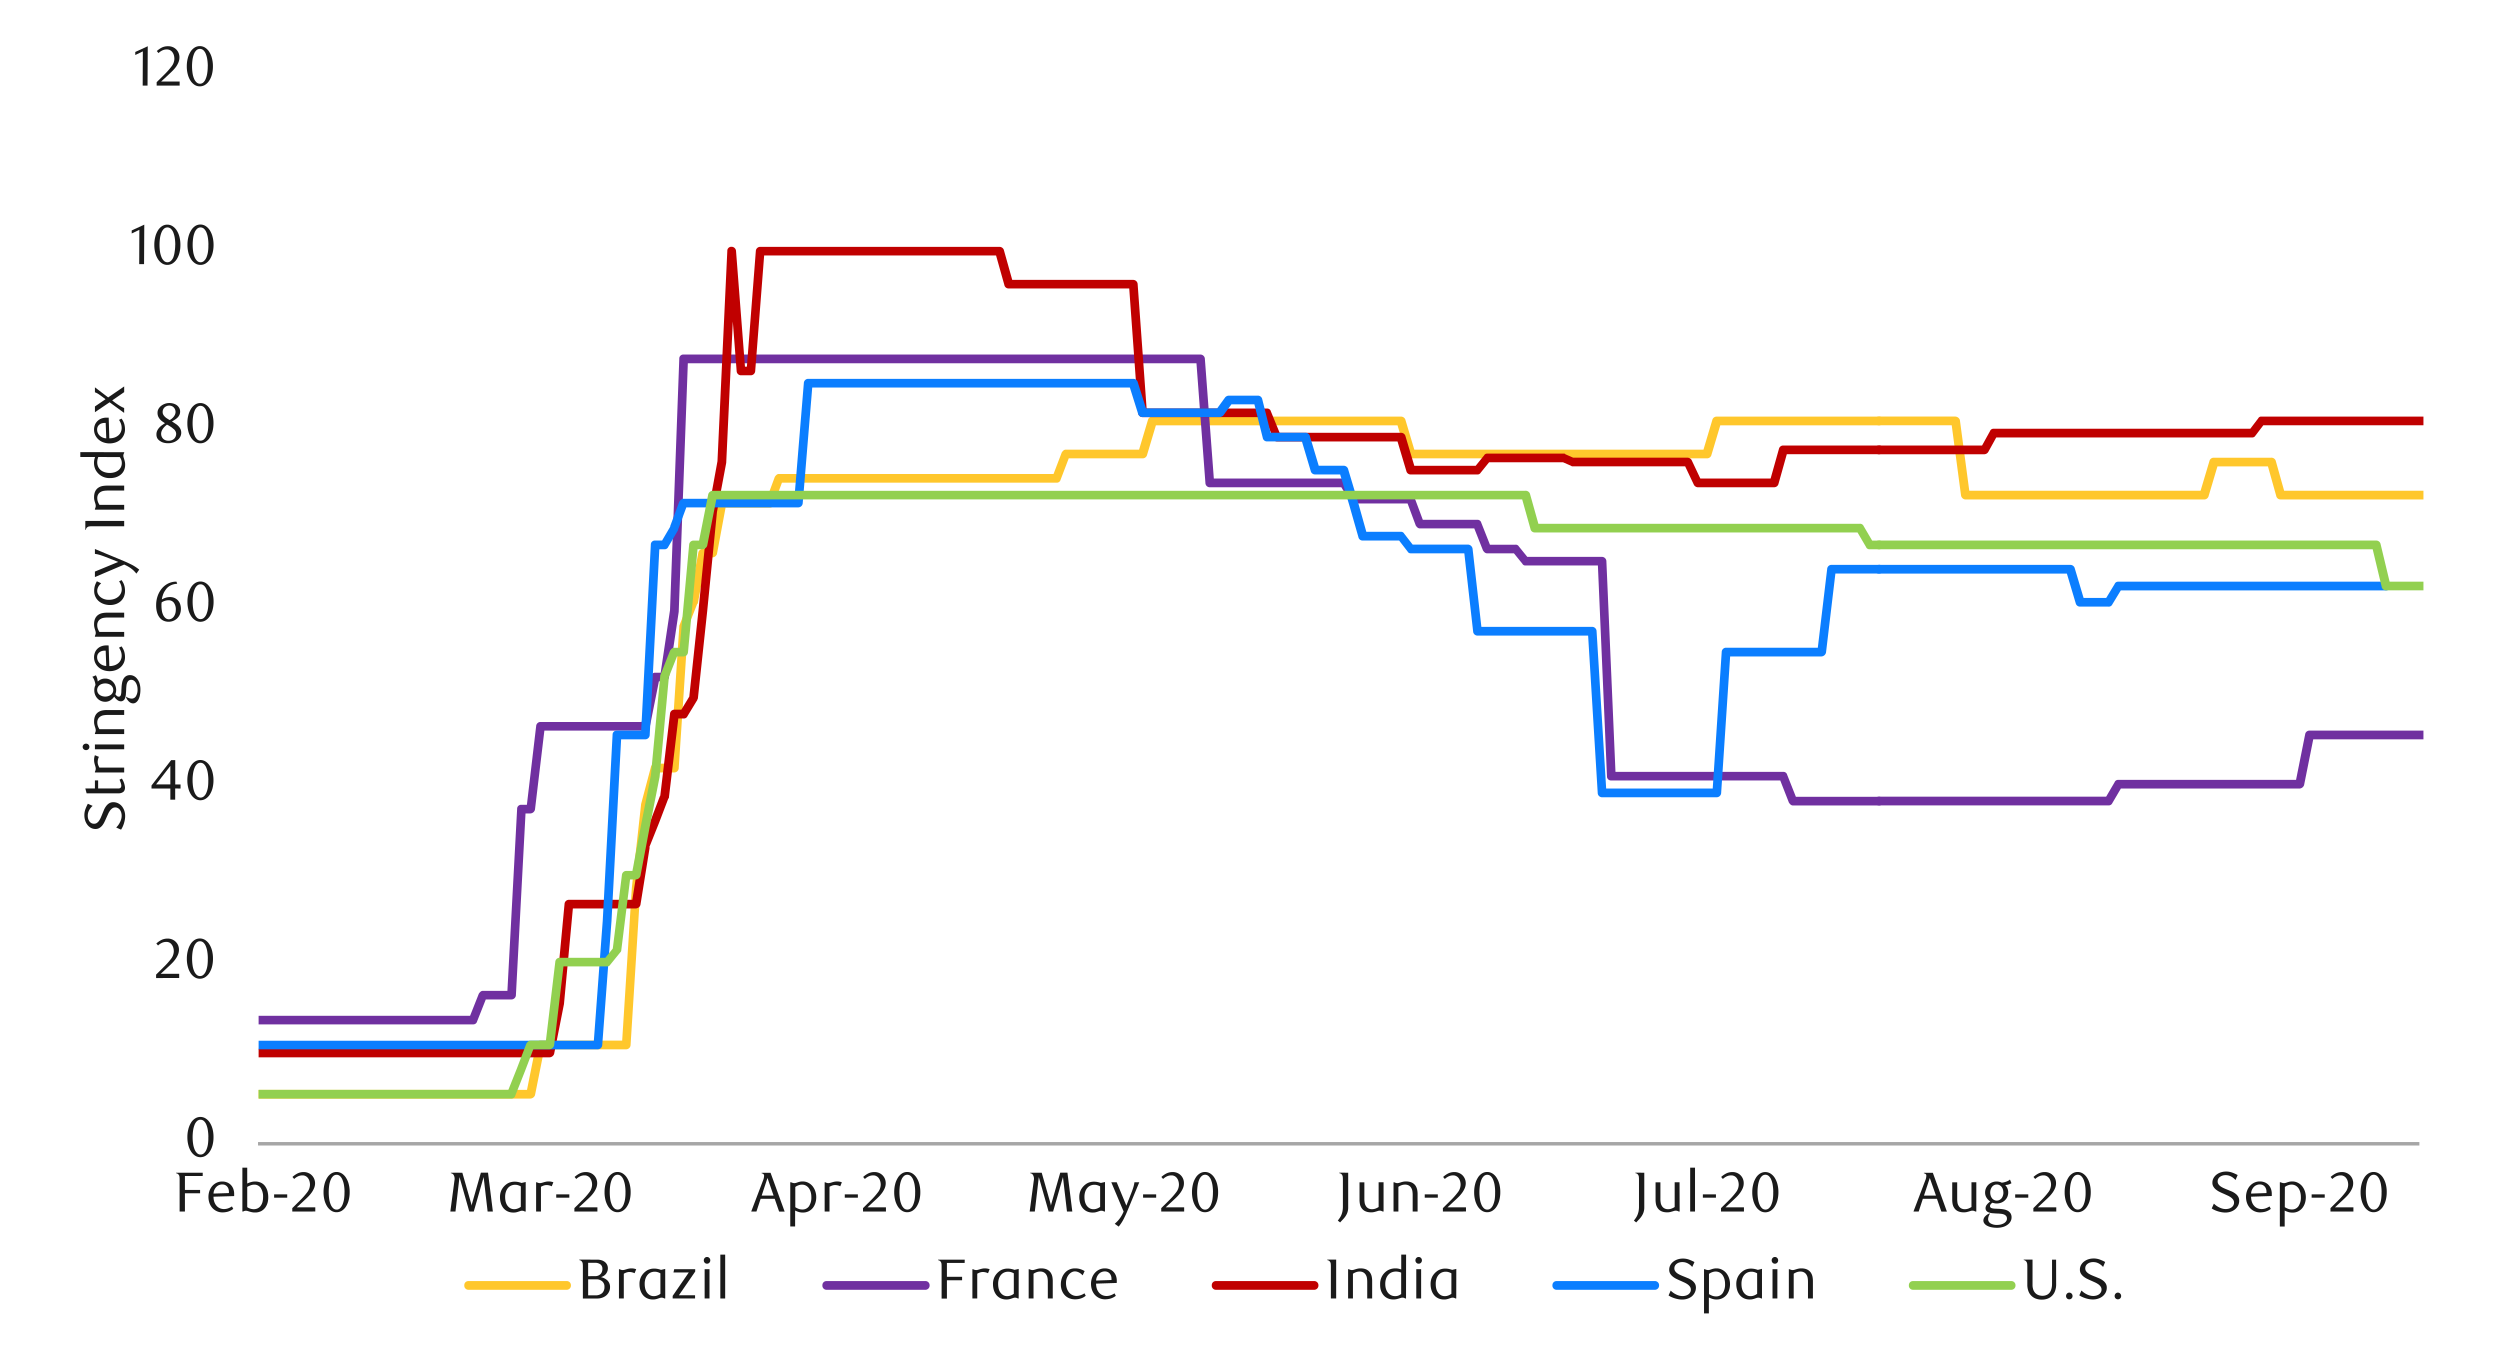 <svg id="Layer_1" data-name="Layer 1" xmlns="http://www.w3.org/2000/svg" xmlns:xlink="http://www.w3.org/1999/xlink" width="1460" height="790" viewBox="0 0 1460 790"><defs><style>.cls-1{fill:none;}.cls-2{fill:#a6a6a6;}.cls-3{clip-path:url(#clip-path);}.cls-4{clip-path:url(#clip-path-2);}.cls-5{fill:#ffc72c;}.cls-6{fill:#7030a0;}.cls-7{fill:#c00000;}.cls-8{fill:#0b7eff;}.cls-9{fill:#92d050;}.cls-10{fill:#1a1a1a;}</style><clipPath id="clip-path"><rect class="cls-1" x="151.03" y="42.6" width="1264.26" height="627.73"/></clipPath><clipPath id="clip-path-2"><rect class="cls-1" x="-97.7" y="-723.71" width="1725.84" height="2233.44"/></clipPath></defs><title>9</title><rect class="cls-2" x="150.69" y="666.95" width="1262.23" height="2.03"/><g class="cls-3"><g class="cls-4"><path class="cls-5" d="M-19.53,665.59H125.65l-2.37,2,5.41-29.1a2.91,2.91,0,0,1,2.37-2H309.74l-2.37,2,5.75-28.76a2.46,2.46,0,0,1,2.37-2h50.08l-2.37,2.37L369,518.39,374.37,470v-.34L380.12,448a2.48,2.48,0,0,1,2.37-2h11.17l-2.37,2.37,5.41-82.23v-.68l5.76-14.55v.34l5.41-28.76a2.89,2.89,0,0,1,2.37-2H416l-2.37,2L419,293.35a2.91,2.91,0,0,1,2.37-2h28.08l-2.36,1.7,5.41-14.56c.68-1,1.35-1.69,2.37-1.69H617l-2.37,1.69,5.42-14.21c.67-1,1.35-1.69,2.37-1.69h44.67l-2.37,1.69L670.47,245a2.55,2.55,0,0,1,2.37-1.69H818a2.68,2.68,0,0,1,2.71,1.69l5.75,19.29-2.71-1.69H996.69l-2.37,1.69,5.75-19.29a2.55,2.55,0,0,1,2.37-1.69h94.75a2.42,2.42,0,0,1,2.71,2.37,2.5,2.5,0,0,1-2.71,2.71h-94.75l2.71-1.7-5.76,19.29a2.67,2.67,0,0,1-2.7,1.7H823.76a2.53,2.53,0,0,1-2.36-1.7l-5.76-19.29,2.37,1.7H672.84l2.71-1.7-5.76,19.29a2.67,2.67,0,0,1-2.7,1.7H622.42l2.37-1.7-5.42,14.22a2.26,2.26,0,0,1-2.37,1.69H454.91l2.37-1.69-5.42,14.55a2.26,2.26,0,0,1-2.37,1.69H421.41l2.7-2-5.41,29.1a2.94,2.94,0,0,1-2.71,2h-5.75l2.71-2-5.42,28.77a.33.33,0,0,1-.34.33l-5.75,14.56.34-.68-5.41,82.23a2.62,2.62,0,0,1-2.71,2.37H382.49l2.71-2-5.75,21.66v-.34L374,518.73l-5.75,91.7a2.62,2.62,0,0,1-2.71,2.37H315.49l2.71-2-5.76,28.77a3,3,0,0,1-2.7,2H131.06l2.71-2-5.42,29.1a3,3,0,0,1-2.7,2H-19.53A2.42,2.42,0,0,1-21.9,668a2.32,2.32,0,0,1,2.37-2.37"/><path class="cls-5" d="M1097.19,243.27h44.67a3,3,0,0,1,2.71,2l5.75,43.32-2.71-2H1287l-2.36,1.69,5.75-19.29a2.53,2.53,0,0,1,2.37-1.69h33.5A2.68,2.68,0,0,1,1329,269l5.41,19.29-2.71-1.69h122.84a2.41,2.41,0,0,1,2.71,2.36,2.49,2.49,0,0,1-2.71,2.71H1331.7a2.47,2.47,0,0,1-2.37-2l-5.41-19.29,2.37,2h-33.5l2.7-1.69L1289.74,290a2.67,2.67,0,0,1-2.71,1.69H1147.61a2.85,2.85,0,0,1-2.37-2.37L1139.49,246l2.37,2.37h-44.67a2.42,2.42,0,0,1-2.37-2.71,2.32,2.32,0,0,1,2.37-2.37"/><path class="cls-6" d="M-19.53,665.59H92.14l-2.36,1.7,5.41-14.56v.34l5.75-43.31a2.91,2.91,0,0,1,2.37-2h33.5l-2.37,1.69,5.42-14.55c.68-1,1.35-1.69,2.37-1.69h134l-2.37,1.69,5.76-14.55c.67-1,1.35-1.69,2.37-1.69h16.58L296.2,581,302,472.37a2.31,2.31,0,0,1,2.37-2.37h5.42l-2.37,2.37L313.12,424a2.54,2.54,0,0,1,2.37-2.37h61.25l-2.37,2,5.75-28.77a2.48,2.48,0,0,1,2.37-2h5.42l-2.37,2,5.75-38.57,5.41-146.87a2.32,2.32,0,0,1,2.37-2.37H700.93a2.61,2.61,0,0,1,2.7,2.37l5.42,72.42-2.71-2.37h78.17a2.27,2.27,0,0,1,2.37,1.35l5.75,9.48L790.26,289h33.5a2.25,2.25,0,0,1,2.37,1.7l5.42,14.55-2.37-1.69h33.5a2.25,2.25,0,0,1,2.37,1.69l5.75,14.55-2.37-1.69H885a2.06,2.06,0,0,1,2,1l5.75,7.11-2-1h44.67a2.61,2.61,0,0,1,2.7,2.37l5.42,125.55-2.71-2.37h100.51a2.24,2.24,0,0,1,2.36,1.69l5.76,14.55-2.37-1.69h50.08a2.42,2.42,0,0,1,2.71,2.37,2.5,2.5,0,0,1-2.71,2.71h-50.08c-1,0-1.69-.68-2.37-1.69L1039,454.09l2.37,1.7H940.85a2.32,2.32,0,0,1-2.37-2.37l-5.41-125.55,2.37,2.37H890.77a1.84,1.84,0,0,1-1.69-1l-5.76-7.1,1.7,1H868.43c-1,0-1.69-.67-2.37-1.69l-5.75-14.55,2.37,1.69h-33.5c-1,0-1.69-.67-2.37-1.69l-5.41-14.55,2.36,1.69h-33.5a2.12,2.12,0,0,1-2-1.35l-5.75-9.48,2,1.36H706.34a2.54,2.54,0,0,1-2.37-2.37l-5.41-72.42,2.37,2.37H399.07l2.71-2.37-5.41,147.54-5.76,38.58a3,3,0,0,1-2.7,2h-5.42l2.71-2-5.75,28.76a3,3,0,0,1-2.71,2H315.49l2.71-2.37-5.76,48.4a2.86,2.86,0,0,1-2.7,2.36h-5.42l2.71-2.36-5.75,108.62a2.62,2.62,0,0,1-2.71,2.37H282l2.37-1.69-5.76,14.55a2.25,2.25,0,0,1-2.37,1.69h-134l2.37-1.69-5.42,14.55a2.25,2.25,0,0,1-2.37,1.69h-33.5l2.71-2.37-5.75,43.32c0,.34,0,.68-.34.68L94.51,669a2.26,2.26,0,0,1-2.37,1.69H-19.53A2.42,2.42,0,0,1-21.9,668a2.32,2.32,0,0,1,2.37-2.37"/><path class="cls-6" d="M1097.19,465.26h134l-2,1.35,5.75-9.81a2.11,2.11,0,0,1,2-1.35h105.92l-2.37,2,5.75-28.77a2.48,2.48,0,0,1,2.37-2h100.51a2.27,2.27,0,0,1,2.37,1.36l5.41,9.47-2.37-1.35h16.92l-2.37,1.69,5.42-14.55c.67-1,1.35-1.69,2.37-1.69h5.75a2.41,2.41,0,0,1,2.71,2.37,2.49,2.49,0,0,1-2.71,2.7h-5.75l2.37-1.69-5.42,14.55a2.25,2.25,0,0,1-2.37,1.69h-16.92a2.1,2.1,0,0,1-2-1.35l-5.41-9.47,2,1.35H1348.62l2.71-2-5.75,28.76a3,3,0,0,1-2.71,2H1237l2.37-1.35-5.75,9.81a2.27,2.27,0,0,1-2.37,1.36h-134a2.42,2.42,0,0,1-2.37-2.71,2.32,2.32,0,0,1,2.37-2.37"/><path class="cls-7" d="M-19.53,665.59H103.31l-2.37,2,5.42-29.1,5.75-24a2.46,2.46,0,0,1,2.37-2H320.9l-2.37,2,5.76-29.11,5.41-57.52a2.54,2.54,0,0,1,2.37-2.37h39.25l-2.36,2,5.41-33.84v-.34l5.75-14.55,5.42-14.22v.68l5.75-48.39a2.54,2.54,0,0,1,2.37-2.37h5.41l-2,1.35,5.76-9.47-.34,1,5.41-50.76,5.75-57.86L419,269.33l5.75-122.84a2.31,2.31,0,0,1,2.37-2.37,2.62,2.62,0,0,1,2.71,2.37l5.41,70-2.71-2.37h5.76L436,216.54l5.41-70a2.54,2.54,0,0,1,2.37-2.37H583.5a2.69,2.69,0,0,1,2.71,1.69l5.41,19.29-2.7-1.69h72.75a2.62,2.62,0,0,1,2.71,2.37l5.41,75.12-2.7-2.37h72.75a2.25,2.25,0,0,1,2.37,1.7L748,254.44l-2.37-1.69H818a2.67,2.67,0,0,1,2.71,1.69l5.75,19.29-2.71-1.7h38.92l-1.69,1,5.75-7.11a1.87,1.87,0,0,1,1.69-1H913.1c.68,0,1,0,1,.34l5.41,2.37-1-.34h67a2.84,2.84,0,0,1,2.37,1.35l5.75,12.18-2.37-1.35h44.67l-2.37,1.69,5.42-19.29a2.55,2.55,0,0,1,2.37-1.69h55.83a2.42,2.42,0,0,1,2.71,2.37,2.5,2.5,0,0,1-2.71,2.71h-55.83l2.7-2-5.41,19.29a2.58,2.58,0,0,1-2.71,2H991.27a2.8,2.8,0,0,1-2-1.36L983.49,271l2,1.35h-67a1.25,1.25,0,0,1-1-.34l-5.41-2.36,1,.33H868.43l2-1-5.75,7.11a2.05,2.05,0,0,1-2,1H823.76a2.54,2.54,0,0,1-2.36-1.69l-5.76-19.29,2.37,1.69H745.59a2.14,2.14,0,0,1-2-1.69l-5.75-14.21,2,1.69H667.09a2.54,2.54,0,0,1-2.37-2.37l-5.42-75.12,2.37,2.36H588.92a2.46,2.46,0,0,1-2.37-2l-5.42-19.28,2.37,2H443.74l2.71-2.37-5.42,70a2.61,2.61,0,0,1-2.7,2.36h-5.76a2.53,2.53,0,0,1-2.36-2.36l-5.42-70h5.08l-5.76,123.51-5.41,28.77L413,357l-5.42,50.76c0,.34-.34.68-.34,1l-5.75,9.47a2.26,2.26,0,0,1-2.37,1.36h-5.41l2.71-2.37-5.76,48.39c0,.34,0,.68-.34.68l-5.41,14.21L379.11,495l.34-.34L374,528.54a2.94,2.94,0,0,1-2.71,2H332.07l2.71-2.37-5.42,58.21-5.75,29.1a2.94,2.94,0,0,1-2.71,2H114.48l2.71-2-5.76,24L106,668.64a3,3,0,0,1-2.71,2H-19.53A2.42,2.42,0,0,1-21.9,668a2.32,2.32,0,0,1,2.37-2.37"/><path class="cls-7" d="M1097.19,260.19h61.59l-2,1.35,5.41-9.81a2.12,2.12,0,0,1,2-1.35h150.92l-1.69,1,5.41-7.1a1.87,1.87,0,0,1,1.7-1h111.67a2.42,2.42,0,0,1,2.71,2.37,2.5,2.5,0,0,1-2.71,2.71H1320.54l2-1-5.42,7.11a2.05,2.05,0,0,1-2,1H1164.2l2.36-1.35-5.41,9.81a2.84,2.84,0,0,1-2.37,1.36h-61.59a2.42,2.42,0,0,1-2.37-2.71,2.32,2.32,0,0,1,2.37-2.37"/><path class="cls-8" d="M-19.53,665.59H136.81L134.44,668l5.42-57.86a2.54,2.54,0,0,1,2.37-2.37H349l-2.37,2.37L352,537.68l5.75-108.63a2.31,2.31,0,0,1,2.37-2.37h16.58l-2.37,2.37,5.75-111a2.31,2.31,0,0,1,2.37-2.37h5.42l-2,1.35,5.75-9.81-.34.34L396.7,293c.68-1,1.36-1.7,2.37-1.7h67l-2.37,2.37,5.75-70.05a2.54,2.54,0,0,1,2.37-2.37H661.67a2.69,2.69,0,0,1,2.71,1.7l5.41,17.26-2.7-1.7h45l-2,1,5.42-7.45a2.93,2.93,0,0,1,2-1h16.92a2.57,2.57,0,0,1,2.7,2l5.42,21.66-2.71-2h22.34a2.67,2.67,0,0,1,2.7,1.69l5.76,19.29-2.71-1.7h16.58a2.69,2.69,0,0,1,2.71,1.7L793,293l5.41,19.28-2.7-1.69H818a2,2,0,0,1,2,1l5.76,7.44-2-1h33.51a2.85,2.85,0,0,1,2.7,2.37l5.42,48.05-2.71-2.37h67a2.62,2.62,0,0,1,2.71,2.37l5.75,94.41-2.7-2.37h67l-2.37,2.37,5.42-82.23a2.54,2.54,0,0,1,2.36-2.37h55.84l-2.37,2.37,5.75-48.39a2.55,2.55,0,0,1,2.37-2.37h27.75a2.42,2.42,0,0,1,2.71,2.37,2.5,2.5,0,0,1-2.71,2.71h-27.75l2.71-2.37L1066.4,381a2.88,2.88,0,0,1-2.71,2.37h-55.84l2.71-2.37-5.41,82.23a2.62,2.62,0,0,1-2.71,2.37h-67a2.54,2.54,0,0,1-2.37-2.37l-5.75-94.41,2.36,2.37h-67a2.55,2.55,0,0,1-2.37-2.37l-5.41-48.06,2.37,2.37H823.76a1.87,1.87,0,0,1-1.69-1l-5.75-7.45,1.69,1H795.68a2.47,2.47,0,0,1-2.37-2l-5.42-19-5.75-19.29,2.37,1.69H767.93a2.55,2.55,0,0,1-2.37-1.69l-5.75-19.29,2.37,1.69H739.84a2.47,2.47,0,0,1-2.37-2l-5.41-21.66,2.37,2H717.51l2.37-1-5.42,7.44a3.07,3.07,0,0,1-2.37,1h-45a2.55,2.55,0,0,1-2.37-1.69l-5.42-17.26,2.37,1.69H471.83l2.71-2.37-5.76,70a2.61,2.61,0,0,1-2.7,2.37h-67l2.37-1.69L396,309.26v.34l-5.76,9.81a2.24,2.24,0,0,1-2.36,1.35h-5.42l2.71-2.36-5.75,111a2.62,2.62,0,0,1-2.71,2.37H360.16l2.7-2.37L357.11,538l-5.41,72.41A2.62,2.62,0,0,1,349,612.8H142.23l2.7-2.37-5.41,57.87a2.62,2.62,0,0,1-2.71,2.37H-19.53A2.42,2.42,0,0,1-21.9,668a2.32,2.32,0,0,1,2.37-2.37"/></g></g><path class="cls-8" d="M1097.19,329.9h111.67a2.68,2.68,0,0,1,2.71,1.69l5.75,19.29-2.7-1.69h16.58l-2,1.35,5.75-9.47a2.1,2.1,0,0,1,2-1.36h156.34a2.42,2.42,0,0,1,2.71,2.37,2.49,2.49,0,0,1-2.71,2.71H1237l2.37-1.35-5.75,9.47a2.27,2.27,0,0,1-2.37,1.36h-16.58a2.54,2.54,0,0,1-2.37-1.7l-5.75-19.28,2.36,1.69H1097.19a2.42,2.42,0,0,1-2.37-2.71,2.32,2.32,0,0,1,2.37-2.37"/><g class="cls-3"><g class="cls-4"><path class="cls-9" d="M-19.53,665.59H142.23l-2.37,2,5.75-29.1a2.91,2.91,0,0,1,2.37-2H298.57l-2.37,1.69L302,623.63l5.42-14.21c.67-1,1.35-1.69,2.37-1.69H320.9l-2.37,2.37,5.76-48.39a2.54,2.54,0,0,1,2.37-2.37H354.4l-1.69,1,5.75-7.1-.67,1.35L363.2,511a2.54,2.54,0,0,1,2.37-2.37h5.75l-2.36,2,5.41-28.77,5.75-29.1,5.42-57.53v-.67L391.29,380c.68-1,1.35-1.69,2.37-1.69h5.41l-2.37,2.37,5.76-62.6a2.54,2.54,0,0,1,2.37-2.37h5.41l-2.37,2,5.75-29.1a2.91,2.91,0,0,1,2.37-2H890.77a2.68,2.68,0,0,1,2.71,1.69l5.41,19.29-2.71-1.7H1086a2.26,2.26,0,0,1,2.37,1.36l5.76,9.81-2.37-1.35h5.41a2.41,2.41,0,0,1,2.71,2.37,2.49,2.49,0,0,1-2.71,2.7h-5.41a2.09,2.09,0,0,1-2-1.35L1084,309.6l2,1.35H896.18a2.48,2.48,0,0,1-2.37-2l-5.41-19.29,2.37,2H416l2.71-2L413,318.73a3,3,0,0,1-2.71,2h-5.41l2.7-2.36L401.78,381a2.62,2.62,0,0,1-2.71,2.37h-5.41l2.37-1.69-5.76,14.55.34-.68-5.41,58.21-5.75,29.1L374,511.62a2.94,2.94,0,0,1-2.71,2h-5.75l2.71-2.37-5.42,43.66a1.75,1.75,0,0,1-.67,1.35l-5.76,7.11a2,2,0,0,1-2,1H326.66l2.7-2.37-5.75,48.39a2.87,2.87,0,0,1-2.71,2.37H309.74l2.36-1.69-5.41,14.21-5.75,14.56a2.26,2.26,0,0,1-2.37,1.69H148l2.71-2-5.76,29.1a2.94,2.94,0,0,1-2.7,2H-19.53A2.42,2.42,0,0,1-21.9,668a2.32,2.32,0,0,1,2.37-2.37"/><path class="cls-9" d="M1097.19,315.69h290.35a2.58,2.58,0,0,1,2.71,2l5.75,24-2.71-2h89.34a2.42,2.42,0,0,1,2.71,2.37,2.49,2.49,0,0,1-2.71,2.71h-89.34a2.48,2.48,0,0,1-2.37-2l-5.75-24,2.37,2H1097.19a2.41,2.41,0,0,1-2.37-2.7,2.31,2.31,0,0,1,2.37-2.37"/></g></g><path class="cls-10" d="M124.69,664.1a18.31,18.31,0,0,1-.57,4.71,12.72,12.72,0,0,1-1.61,3.71,8.06,8.06,0,0,1-2.44,2.43,5.75,5.75,0,0,1-3.07.85,5.56,5.56,0,0,1-3-.87,8,8,0,0,1-2.4-2.42,12.64,12.64,0,0,1-1.59-3.7,17.75,17.75,0,0,1-.58-4.68,18.29,18.29,0,0,1,.58-4.75,13.59,13.59,0,0,1,1.57-3.76,7.71,7.71,0,0,1,2.4-2.45,5.74,5.74,0,0,1,6.11,0,8.14,8.14,0,0,1,2.44,2.45,13.1,13.1,0,0,1,1.61,3.75A18.47,18.47,0,0,1,124.69,664.1Zm-3,0a25.67,25.67,0,0,0-.3-4,13.64,13.64,0,0,0-.87-3.26,5.94,5.94,0,0,0-1.43-2.16,3,3,0,0,0-4,0,5.94,5.94,0,0,0-1.43,2.14,14.36,14.36,0,0,0-.87,3.23,27.29,27.29,0,0,0,0,8.07,13.26,13.26,0,0,0,.89,3.22,5.88,5.88,0,0,0,1.45,2.14,2.84,2.84,0,0,0,2,.78,2.89,2.89,0,0,0,2-.78,5.65,5.65,0,0,0,1.45-2.14,13.33,13.33,0,0,0,.87-3.21A24.77,24.77,0,0,0,121.66,664.15Z"/><path class="cls-10" d="M91.16,571.18v-2l4.34-4.31A42.13,42.13,0,0,0,99.87,560a7.48,7.48,0,0,0,1.63-4.4,7.29,7.29,0,0,0-.32-2.19,5.26,5.26,0,0,0-.87-1.74A3.84,3.84,0,0,0,99,550.49a3.92,3.92,0,0,0-1.83-.42,6.21,6.21,0,0,0-2.67.58,8.35,8.35,0,0,0-2.2,1.53l-1-1.18a13.29,13.29,0,0,1,3.16-2.16,8.34,8.34,0,0,1,3.49-.71,6.71,6.71,0,0,1,2.54.48,6.29,6.29,0,0,1,2.07,1.35A6.36,6.36,0,0,1,104,552a6.68,6.68,0,0,1,.51,2.64,7.23,7.23,0,0,1-.58,2.88,13.17,13.17,0,0,1-1.41,2.55,18.16,18.16,0,0,1-1.78,2.15c-.63.65-1.19,1.2-1.69,1.66l-5.21,4.83h10.8v2.44Z"/><path class="cls-10" d="M124.38,559.87a18.26,18.26,0,0,1-.57,4.71,12.72,12.72,0,0,1-1.61,3.71,8,8,0,0,1-2.44,2.43,5.76,5.76,0,0,1-3.07.86,5.57,5.57,0,0,1-3-.88,8,8,0,0,1-2.4-2.42,12.64,12.64,0,0,1-1.59-3.7,17.64,17.64,0,0,1-.58-4.68,18.21,18.21,0,0,1,.58-4.74,13.34,13.34,0,0,1,1.57-3.76,7.64,7.64,0,0,1,2.4-2.46,5.8,5.8,0,0,1,6.11,0,8.06,8.06,0,0,1,2.44,2.46,12.92,12.92,0,0,1,1.61,3.74A18.53,18.53,0,0,1,124.38,559.87Zm-3,0a25.67,25.67,0,0,0-.3-4,13.64,13.64,0,0,0-.87-3.26,5.94,5.94,0,0,0-1.43-2.16,3,3,0,0,0-4,0,5.94,5.94,0,0,0-1.43,2.14,14.36,14.36,0,0,0-.87,3.23,27.29,27.29,0,0,0,0,8.07,13.26,13.26,0,0,0,.89,3.22,5.88,5.88,0,0,0,1.45,2.14,2.84,2.84,0,0,0,2,.78,2.89,2.89,0,0,0,2-.78,5.76,5.76,0,0,0,1.45-2.14,13.33,13.33,0,0,0,.87-3.21A24.77,24.77,0,0,0,121.35,559.92Z"/><path class="cls-10" d="M102.31,460.46V467H99.48v-6.49h-11v-1.77l11.46-14.82h2.4v14.22h3.1v2.37Zm-2.83-13.17-8.33,10.8h8.33Z"/><path class="cls-10" d="M124.67,455.64a18.34,18.34,0,0,1-.57,4.72,12.84,12.84,0,0,1-1.61,3.71,7.89,7.89,0,0,1-2.43,2.42,5.82,5.82,0,0,1-3.08.86,5.57,5.57,0,0,1-3-.88,8,8,0,0,1-2.4-2.42,12.46,12.46,0,0,1-1.59-3.69,18.2,18.2,0,0,1-.58-4.69,18.65,18.65,0,0,1,.58-4.74,13.18,13.18,0,0,1,1.58-3.76,7.52,7.52,0,0,1,2.39-2.46,5.68,5.68,0,0,1,3-.87,5.74,5.74,0,0,1,3.08.87,7.93,7.93,0,0,1,2.43,2.46,12.92,12.92,0,0,1,1.61,3.74A18.53,18.53,0,0,1,124.67,455.64Zm-3,.05a27,27,0,0,0-.29-4.05,14.11,14.11,0,0,0-.88-3.26,5.94,5.94,0,0,0-1.43-2.16,3,3,0,0,0-4,0,6,6,0,0,0-1.43,2.15,14.27,14.27,0,0,0-.87,3.22,27.29,27.29,0,0,0,0,8.07,13.26,13.26,0,0,0,.89,3.22,6.06,6.06,0,0,0,1.45,2.15,2.88,2.88,0,0,0,2,.77,2.93,2.93,0,0,0,2-.77,5.69,5.69,0,0,0,1.45-2.15,13.79,13.79,0,0,0,.88-3.21A25.93,25.93,0,0,0,121.64,455.69Z"/><path class="cls-10" d="M103.49,340.93a9.83,9.83,0,0,0-3,.59,8.58,8.58,0,0,0-2.15,1.18,7.28,7.28,0,0,0-1.45,1.5q-.56.81-1,1.53a11.78,11.78,0,0,0-.85,2.06,13.28,13.28,0,0,0-.53,2.29A10.22,10.22,0,0,1,97,349a9.26,9.26,0,0,1,2.35-.31,6.46,6.46,0,0,1,2.44.46,5.87,5.87,0,0,1,2,1.35,6.22,6.22,0,0,1,1.36,2.17,8.79,8.79,0,0,1-.11,6.14,7.13,7.13,0,0,1-1.62,2.35,6.86,6.86,0,0,1-2.28,1.45,7.38,7.38,0,0,1-5.49-.06,6.13,6.13,0,0,1-2.32-1.75,8.64,8.64,0,0,1-1.56-3,14.27,14.27,0,0,1-.58-4.33,16.16,16.16,0,0,1,.92-5.53,14,14,0,0,1,2.52-4.38,11.56,11.56,0,0,1,3.76-2.88,10.61,10.61,0,0,1,4.66-1ZM94.4,351.76c0,.31-.07.62-.1.95s0,.66,0,1a18.45,18.45,0,0,0,.2,2.73,8,8,0,0,0,.56,2.14,5.55,5.55,0,0,0,1.54,2.34,3.09,3.09,0,0,0,2,.76,3.36,3.36,0,0,0,1.53-.38,3.83,3.83,0,0,0,1.29-1.1,6,6,0,0,0,.9-1.75,7.07,7.07,0,0,0,.35-2.27,6.47,6.47,0,0,0-1.17-4.23,3.75,3.75,0,0,0-3-1.4,7.07,7.07,0,0,0-2,.28A9.15,9.15,0,0,0,94.4,351.76Z"/><path class="cls-10" d="M124.73,351.41a17.9,17.9,0,0,1-.58,4.72,12.57,12.57,0,0,1-1.61,3.71,7.89,7.89,0,0,1-2.43,2.42,5.76,5.76,0,0,1-3.07.86,5.46,5.46,0,0,1-3-.88,8,8,0,0,1-2.4-2.42,12.73,12.73,0,0,1-1.6-3.69,18.19,18.19,0,0,1-.57-4.68,18.69,18.69,0,0,1,.57-4.75,13.47,13.47,0,0,1,1.58-3.76,7.74,7.74,0,0,1,2.4-2.46,5.8,5.8,0,0,1,6.11,0,8,8,0,0,1,2.43,2.46,12.65,12.65,0,0,1,1.61,3.74A18.08,18.08,0,0,1,124.73,351.41Zm-3,0a25.67,25.67,0,0,0-.3-4,14.8,14.8,0,0,0-.87-3.26A5.94,5.94,0,0,0,119.1,342a3,3,0,0,0-4,0,5.85,5.85,0,0,0-1.43,2.14,13.74,13.74,0,0,0-.88,3.22,28.22,28.22,0,0,0,0,8.07,13.82,13.82,0,0,0,.89,3.23,6.24,6.24,0,0,0,1.45,2.14,2.88,2.88,0,0,0,2,.77,3,3,0,0,0,2-.77,6,6,0,0,0,1.45-2.14,14.32,14.32,0,0,0,.87-3.21A24.9,24.9,0,0,0,121.7,351.46Z"/><path class="cls-10" d="M96.35,247.13c-.46-.28-.94-.6-1.46-.95a7.9,7.9,0,0,1-1.41-1.25,6.75,6.75,0,0,1-1.07-1.66A5.44,5.44,0,0,1,92,241a4.43,4.43,0,0,1,.57-2.2,6.21,6.21,0,0,1,1.54-1.78,7.73,7.73,0,0,1,2.19-1.2,7.55,7.55,0,0,1,2.59-.45,8.45,8.45,0,0,1,2.46.35,6.15,6.15,0,0,1,2,1,5.07,5.07,0,0,1,1.34,1.58,4.35,4.35,0,0,1,.5,2.08,4.28,4.28,0,0,1-.39,1.87,5.42,5.42,0,0,1-1,1.5,8.39,8.39,0,0,1-1.53,1.25c-.59.39-1.21.77-1.85,1.14l.66.4,1.71,1.13a8.38,8.38,0,0,1,1.52,1.32,6.39,6.39,0,0,1,1.1,1.66,5,5,0,0,1,.43,2.14,4.88,4.88,0,0,1-.59,2.32,6.18,6.18,0,0,1-1.61,1.93,8.09,8.09,0,0,1-2.41,1.32,9.27,9.27,0,0,1-3,.49,10.49,10.49,0,0,1-2.61-.31,6.7,6.7,0,0,1-2.17-1A4.75,4.75,0,0,1,91.9,256a4.58,4.58,0,0,1-.54-2.26,5.11,5.11,0,0,1,.53-2.37,7.62,7.62,0,0,1,1.29-1.81,10.23,10.23,0,0,1,1.63-1.36Zm1.17.86a14.47,14.47,0,0,0-1.29,1.1,9.59,9.59,0,0,0-1.1,1.3,6.94,6.94,0,0,0-.76,1.45,4.29,4.29,0,0,0,0,3,4,4,0,0,0,.83,1.32,3.81,3.81,0,0,0,1.35.9,4.91,4.91,0,0,0,1.89.33,5.13,5.13,0,0,0,1.91-.33,4.22,4.22,0,0,0,1.4-.9,3.74,3.74,0,0,0,.85-1.32,4.27,4.27,0,0,0,.28-1.53,3.66,3.66,0,0,0-1.41-2.7c-.33-.29-.68-.56-1-.83s-.72-.5-1.09-.74-.7-.43-1-.62Zm1.61-2.67a8,8,0,0,0,1.27-.87,7.2,7.2,0,0,0,1.08-1.13,5.5,5.5,0,0,0,.76-1.32,3.8,3.8,0,0,0-.51-3.75,3.64,3.64,0,0,0-1.2-1,4.08,4.08,0,0,0-4.43.68A3.55,3.55,0,0,0,95,240.71a2.87,2.87,0,0,0,.33,1.4,5.08,5.08,0,0,0,.84,1.14,7,7,0,0,0,1.17,1l1.31.82Z"/><path class="cls-10" d="M124.68,247.18a18.34,18.34,0,0,1-.57,4.72,12.84,12.84,0,0,1-1.61,3.71,7.81,7.81,0,0,1-2.44,2.42,5.76,5.76,0,0,1-3.07.86,5.56,5.56,0,0,1-3-.87,8.18,8.18,0,0,1-2.4-2.43A12.46,12.46,0,0,1,110,251.9a17.75,17.75,0,0,1-.58-4.68,18.24,18.24,0,0,1,.58-4.75,13.3,13.3,0,0,1,1.58-3.76,7.72,7.72,0,0,1,2.39-2.46,5.8,5.8,0,0,1,6.11,0,8.07,8.07,0,0,1,2.44,2.46,13,13,0,0,1,1.61,3.74A18.53,18.53,0,0,1,124.68,247.18Zm-3,0a25.86,25.86,0,0,0-.3-4,13.77,13.77,0,0,0-.87-3.26,5.81,5.81,0,0,0-1.43-2.15,3,3,0,0,0-4,0,5.85,5.85,0,0,0-1.43,2.14,14.27,14.27,0,0,0-.87,3.22,27.29,27.29,0,0,0,0,8.07,13.35,13.35,0,0,0,.89,3.23,6.1,6.1,0,0,0,1.45,2.14,2.88,2.88,0,0,0,2,.77,2.93,2.93,0,0,0,2-.77,5.73,5.73,0,0,0,1.45-2.14,13.33,13.33,0,0,0,.87-3.21A24.9,24.9,0,0,0,121.65,247.23Z"/><path class="cls-10" d="M81.3,154.27l.09-20.05-4.47,2.14v-1.78l7.34-3.39-.13,23.08Z"/><path class="cls-10" d="M105.36,143a18.31,18.31,0,0,1-.57,4.71,12.46,12.46,0,0,1-1.61,3.71,7.93,7.93,0,0,1-2.43,2.43,5.77,5.77,0,0,1-3.07.85,5.57,5.57,0,0,1-3-.87,7.89,7.89,0,0,1-2.39-2.42,12.65,12.65,0,0,1-1.6-3.7,18.19,18.19,0,0,1-.57-4.68,18.74,18.74,0,0,1,.57-4.75,13.3,13.3,0,0,1,1.58-3.76,7.71,7.71,0,0,1,2.4-2.45,5.64,5.64,0,0,1,3-.88,5.71,5.71,0,0,1,3.07.88,8,8,0,0,1,2.43,2.45,12.83,12.83,0,0,1,1.61,3.75A18.47,18.47,0,0,1,105.36,143Zm-3,0a25.72,25.72,0,0,0-.29-4,14.65,14.65,0,0,0-.87-3.26,6.09,6.09,0,0,0-1.44-2.16,3,3,0,0,0-4,0,6.09,6.09,0,0,0-1.44,2.14,14.36,14.36,0,0,0-.87,3.23,28.15,28.15,0,0,0,0,8.06,13.82,13.82,0,0,0,.89,3.23,6.14,6.14,0,0,0,1.45,2.14,2.85,2.85,0,0,0,2,.78,2.91,2.91,0,0,0,2-.78,5.88,5.88,0,0,0,1.45-2.14A14.32,14.32,0,0,0,102,147,24.9,24.9,0,0,0,102.33,143Z"/><path class="cls-10" d="M124.72,143a18.31,18.31,0,0,1-.57,4.71,12.46,12.46,0,0,1-1.61,3.71,7.93,7.93,0,0,1-2.43,2.43,5.77,5.77,0,0,1-3.07.85,5.57,5.57,0,0,1-3-.87,8,8,0,0,1-2.4-2.42,12.91,12.91,0,0,1-1.59-3.7,18.19,18.19,0,0,1-.57-4.68,18.74,18.74,0,0,1,.57-4.75,13.3,13.3,0,0,1,1.58-3.76A7.71,7.71,0,0,1,114,132a5.64,5.64,0,0,1,3-.88,5.71,5.71,0,0,1,3.07.88,8,8,0,0,1,2.43,2.45,12.83,12.83,0,0,1,1.61,3.75A18.47,18.47,0,0,1,124.72,143Zm-3,0a25.72,25.72,0,0,0-.29-4,14.65,14.65,0,0,0-.87-3.26,6.09,6.09,0,0,0-1.44-2.16,3,3,0,0,0-4,0,6.09,6.09,0,0,0-1.44,2.14,14.36,14.36,0,0,0-.87,3.23,28.15,28.15,0,0,0,0,8.06,13.82,13.82,0,0,0,.89,3.23,6.14,6.14,0,0,0,1.45,2.14,2.84,2.84,0,0,0,2,.78,2.91,2.91,0,0,0,2-.78,5.88,5.88,0,0,0,1.45-2.14,14.32,14.32,0,0,0,.87-3.21A24.9,24.9,0,0,0,121.69,143Z"/><path class="cls-10" d="M83.33,50l.09-20L79,32.13V30.35L86.29,27,86.16,50Z"/><path class="cls-10" d="M91.49,50v-2l4.35-4.31a42.89,42.89,0,0,0,4.36-4.92,7.41,7.41,0,0,0,1.63-4.4,7.62,7.62,0,0,0-.31-2.19,5.48,5.48,0,0,0-.88-1.74,3.84,3.84,0,0,0-1.36-1.15,3.92,3.92,0,0,0-1.83-.42,6.21,6.21,0,0,0-2.67.58A8.28,8.28,0,0,0,92.58,31l-1-1.18a13.29,13.29,0,0,1,3.16-2.16A8.34,8.34,0,0,1,98.27,27a6.71,6.71,0,0,1,2.54.48,6.29,6.29,0,0,1,2.07,1.35,6.21,6.21,0,0,1,1.4,2.07,6.68,6.68,0,0,1,.51,2.64,7.4,7.4,0,0,1-.57,2.88A13.76,13.76,0,0,1,102.8,39,18.16,18.16,0,0,1,101,41.11c-.62.65-1.19,1.2-1.69,1.66L94.12,47.6h10.8V50Z"/><path class="cls-10" d="M124.35,38.73a17.82,17.82,0,0,1-.58,4.71,12.46,12.46,0,0,1-1.61,3.71,7.82,7.82,0,0,1-2.43,2.43,5.75,5.75,0,0,1-3.07.85,5.56,5.56,0,0,1-3-.87,8,8,0,0,1-2.4-2.42,12.64,12.64,0,0,1-1.59-3.7,17.64,17.64,0,0,1-.58-4.68,18.29,18.29,0,0,1,.58-4.75,13.39,13.39,0,0,1,1.57-3.75,7.64,7.64,0,0,1,2.4-2.46,5.8,5.8,0,0,1,6.11,0,7.93,7.93,0,0,1,2.43,2.46A12.65,12.65,0,0,1,123.77,34,18.08,18.08,0,0,1,124.35,38.73Zm-3,.05a25.67,25.67,0,0,0-.3-4.05,13.64,13.64,0,0,0-.87-3.26,5.94,5.94,0,0,0-1.43-2.16,3,3,0,0,0-4,0,5.94,5.94,0,0,0-1.43,2.14,14.36,14.36,0,0,0-.87,3.23,27.29,27.29,0,0,0,0,8.07,13.26,13.26,0,0,0,.89,3.22,5.88,5.88,0,0,0,1.45,2.14,2.82,2.82,0,0,0,2,.78,2.89,2.89,0,0,0,2-.78A5.76,5.76,0,0,0,120.15,46a13.33,13.33,0,0,0,.87-3.21A24.77,24.77,0,0,0,121.32,38.78Z"/><path class="cls-10" d="M118.37,686.77H108v8.14h8.85v1.94H108v10.7h-3.1V689.43c0-.74,0-1.4-.06-2a2.53,2.53,0,0,0-.53-1.43,1.83,1.83,0,0,0-.64-.55,2,2,0,0,0-.84-.27v-.29h15.57Z"/><path class="cls-10" d="M124.69,698.87a9.56,9.56,0,0,0,.46,3,6.7,6.7,0,0,0,1.29,2.29,5.47,5.47,0,0,0,1.94,1.44,6,6,0,0,0,2.44.49,7.29,7.29,0,0,0,2.32-.39,10.65,10.65,0,0,0,2.32-1.15l.76,1.44a9.84,9.84,0,0,1-3.16,1.63,12.09,12.09,0,0,1-3.16.42,7.75,7.75,0,0,1-3.28-.7,8,8,0,0,1-2.59-1.89,8.79,8.79,0,0,1-1.69-2.85,10.81,10.81,0,0,1,0-7.16A8.94,8.94,0,0,1,124,692.6a8,8,0,0,1,2.57-1.91,7.58,7.58,0,0,1,3.23-.69,7.46,7.46,0,0,1,2.63.46,6.4,6.4,0,0,1,2.23,1.39,6.67,6.67,0,0,1,1.53,2.29,8.4,8.4,0,0,1,.56,3.18c0,.18,0,.38,0,.6s0,.42,0,.59Zm9-2.12a1.69,1.69,0,0,0,0-.38V696a5.2,5.2,0,0,0-.31-1.83,4,4,0,0,0-.84-1.35,3.72,3.72,0,0,0-1.22-.83,4,4,0,0,0-1.45-.27,4.79,4.79,0,0,0-3.52,1.43,5.89,5.89,0,0,0-1.65,3.9Z"/><path class="cls-10" d="M144.38,691.18a12.31,12.31,0,0,1,2.25-.85,8.6,8.6,0,0,1,2.28-.33,8.11,8.11,0,0,1,3.5.72,6.43,6.43,0,0,1,2.55,2.21A9,9,0,0,1,156.3,696a14.83,14.83,0,0,1,.36,3.21,12,12,0,0,1-.39,3.19,9,9,0,0,1-1.25,2.67,7.11,7.11,0,0,1-2.47,2.21,7.67,7.67,0,0,1-3.66.82,8.88,8.88,0,0,1-1.71-.16c-.5-.11-1-.22-1.38-.35l-1.17-.35a3.65,3.65,0,0,0-1.07-.16,2.52,2.52,0,0,0-.77.11,3.1,3.1,0,0,0-.81.35h-.43V681.93h2.83Zm0,13.77a4.32,4.32,0,0,0,.63.41,6.62,6.62,0,0,0,.88.39,7.53,7.53,0,0,0,1.07.3,5.64,5.64,0,0,0,1.16.12,5.28,5.28,0,0,0,2.27-.45,4.81,4.81,0,0,0,1.6-1.2,6.61,6.61,0,0,0,1.27-2.4,10.62,10.62,0,0,0,.37-2.88,9.36,9.36,0,0,0-1.36-5.5,4.45,4.45,0,0,0-3.82-1.9,6.09,6.09,0,0,0-2.13.4,12,12,0,0,0-1.94.92Z"/><path class="cls-10" d="M160.09,699.45v-1.94h7.64v1.94Z"/><path class="cls-10" d="M170.69,707.55v-2l4.35-4.31a42.89,42.89,0,0,0,4.36-4.92,7.48,7.48,0,0,0,1.63-4.4,7.29,7.29,0,0,0-.32-2.19,5.26,5.26,0,0,0-.87-1.74,3.84,3.84,0,0,0-1.36-1.15,3.92,3.92,0,0,0-1.83-.42A6.21,6.21,0,0,0,174,687a8.13,8.13,0,0,0-2.2,1.53l-1-1.18a13.29,13.29,0,0,1,3.16-2.16,8.34,8.34,0,0,1,3.49-.71A6.71,6.71,0,0,1,180,685a6.29,6.29,0,0,1,2.07,1.35,6.36,6.36,0,0,1,1.4,2.07A6.68,6.68,0,0,1,184,691a7.23,7.23,0,0,1-.58,2.88,13.17,13.17,0,0,1-1.41,2.55,18.16,18.16,0,0,1-1.78,2.15c-.62.65-1.19,1.2-1.69,1.66l-5.21,4.83h10.8v2.44Z"/><path class="cls-10" d="M204.21,696.24a17.82,17.82,0,0,1-.58,4.71,12.46,12.46,0,0,1-1.61,3.71,7.82,7.82,0,0,1-2.43,2.43,5.75,5.75,0,0,1-3.07.85,5.54,5.54,0,0,1-3-.87,8,8,0,0,1-2.4-2.42,12.92,12.92,0,0,1-1.6-3.7,18.13,18.13,0,0,1-.57-4.68,18.74,18.74,0,0,1,.57-4.75,13.4,13.4,0,0,1,1.58-3.75,7.64,7.64,0,0,1,2.4-2.46,5.8,5.8,0,0,1,6.11,0,7.93,7.93,0,0,1,2.43,2.46,12.65,12.65,0,0,1,1.61,3.74A18,18,0,0,1,204.21,696.24Zm-3,0a25.67,25.67,0,0,0-.3-4A14.65,14.65,0,0,0,200,689a6.07,6.07,0,0,0-1.43-2.16,3,3,0,0,0-4,0,5.94,5.94,0,0,0-1.43,2.14,13.83,13.83,0,0,0-.88,3.23,28.22,28.22,0,0,0,0,8.07,13.73,13.73,0,0,0,.89,3.22,6.14,6.14,0,0,0,1.45,2.14,2.85,2.85,0,0,0,2,.78,2.91,2.91,0,0,0,2-.78,5.88,5.88,0,0,0,1.45-2.14,14.32,14.32,0,0,0,.87-3.21A24.77,24.77,0,0,0,201.18,696.29Z"/><path class="cls-10" d="M284.77,707.55l-2.33-20.15-5.77,20.15h-2.6l-5.73-20.15L266,707.55h-3l2.4-18.14a4.56,4.56,0,0,0-.59-3.43,2.37,2.37,0,0,0-.68-.56,2,2,0,0,0-.84-.26v-.3H270l5.14,17.95a7,7,0,0,1,.16.69c0,.24.08.45.1.62a4.52,4.52,0,0,1,.12-.6c.05-.23.11-.46.18-.68l5.13-18H285l2.83,22.69Z"/><path class="cls-10" d="M307,707.55h-.47a3.23,3.23,0,0,0-1.61-.5,3.4,3.4,0,0,0-1,.17l-1.12.38a11.93,11.93,0,0,1-1.3.38,7,7,0,0,1-1.6.16,8.06,8.06,0,0,1-3.49-.72,7,7,0,0,1-2.5-2,8.78,8.78,0,0,1-1.43-2.83,11.47,11.47,0,0,1-.48-3.36,9.2,9.2,0,0,1,1-4.49,9.69,9.69,0,0,1,2.58-3,7.32,7.32,0,0,1,2.35-1.25,8.79,8.79,0,0,1,2.59-.39,10.78,10.78,0,0,1,2.29.24,13.7,13.7,0,0,1,1.76.51l2.44-.56Zm-2.84-14.69a6.67,6.67,0,0,0-1.48-.65,5.81,5.81,0,0,0-1.87-.3,5.65,5.65,0,0,0-2.18.43,5.06,5.06,0,0,0-1.86,1.31,6.63,6.63,0,0,0-1.28,2.23A9.25,9.25,0,0,0,295,699c0,2.85.79,4.91,2.37,6.16a4.51,4.51,0,0,0,3,1,5,5,0,0,0,1.22-.15,7.59,7.59,0,0,0,1.08-.36,5.86,5.86,0,0,0,.87-.45,4,4,0,0,0,.61-.42Z"/><path class="cls-10" d="M322.21,692.8a7.13,7.13,0,0,0-2.93-.73,5.68,5.68,0,0,0-1.65.25,9.51,9.51,0,0,0-1.71.77v14.46h-2.83V690.46h.43a4.63,4.63,0,0,0,.94.38,3,3,0,0,0,.83.11,4.16,4.16,0,0,0,1.06-.15c.37-.1.76-.21,1.17-.34s.84-.24,1.31-.34a7.68,7.68,0,0,1,1.57-.15,8.41,8.41,0,0,1,1.3.1,7.78,7.78,0,0,1,1.46.39Z"/><path class="cls-10" d="M324.84,699.45v-1.94h7.64v1.94Z"/><path class="cls-10" d="M335.44,707.55v-2l4.35-4.31a41.94,41.94,0,0,0,4.36-4.92,7.41,7.41,0,0,0,1.63-4.4,7.29,7.29,0,0,0-.31-2.19,5.68,5.68,0,0,0-.87-1.74,3.87,3.87,0,0,0-1.37-1.15,3.92,3.92,0,0,0-1.83-.42,6.2,6.2,0,0,0-2.66.58,8.33,8.33,0,0,0-2.21,1.53l-.95-1.18a13.09,13.09,0,0,1,3.16-2.16,8.31,8.31,0,0,1,3.49-.71,6.66,6.66,0,0,1,2.53.48,6.43,6.43,0,0,1,2.08,1.35,6.36,6.36,0,0,1,1.4,2.07,6.68,6.68,0,0,1,.51,2.64,7.41,7.41,0,0,1-.58,2.88,13.21,13.21,0,0,1-1.42,2.55,19.12,19.12,0,0,1-1.77,2.15c-.63.65-1.19,1.2-1.7,1.66l-5.2,4.83h10.8v2.44Z"/><path class="cls-10" d="M368.3,696.24a18.26,18.26,0,0,1-.57,4.71,12.46,12.46,0,0,1-1.61,3.71,7.82,7.82,0,0,1-2.43,2.43,5.77,5.77,0,0,1-3.07.85,5.57,5.57,0,0,1-3-.87,7.89,7.89,0,0,1-2.39-2.42,12.92,12.92,0,0,1-1.6-3.7,18.13,18.13,0,0,1-.57-4.68,18.74,18.74,0,0,1,.57-4.75,13.4,13.4,0,0,1,1.58-3.75,7.64,7.64,0,0,1,2.4-2.46,5.63,5.63,0,0,1,3-.87,5.7,5.7,0,0,1,3.07.87,7.93,7.93,0,0,1,2.43,2.46,12.65,12.65,0,0,1,1.61,3.74A18.47,18.47,0,0,1,368.3,696.24Zm-3,0a25.67,25.67,0,0,0-.3-4,14.65,14.65,0,0,0-.87-3.26,6.09,6.09,0,0,0-1.44-2.16,3,3,0,0,0-4,0,5.94,5.94,0,0,0-1.43,2.14,13.83,13.83,0,0,0-.88,3.23,28.22,28.22,0,0,0,0,8.07,13.73,13.73,0,0,0,.89,3.22,6.14,6.14,0,0,0,1.45,2.14,2.85,2.85,0,0,0,2,.78,2.91,2.91,0,0,0,2-.78,5.88,5.88,0,0,0,1.45-2.14,14.32,14.32,0,0,0,.87-3.21A24.77,24.77,0,0,0,365.28,696.29Z"/><path class="cls-10" d="M455,707.55l-2.57-7.44H444.2l-2.44,7.44H438.7l6.85-18a8,8,0,0,0,.69-3c-.05-.72-.53-1.17-1.45-1.35v-.3H450l8.24,22.69Zm-6.79-19.62-3.39,10.3h6.95Z"/><path class="cls-10" d="M462,690.46a6.35,6.35,0,0,0,1.07.38,3.57,3.57,0,0,0,.87.11,3.52,3.52,0,0,0,1-.15c.32-.1.67-.21,1-.34a12.29,12.29,0,0,1,1.22-.34,7.44,7.44,0,0,1,1.6-.15,7,7,0,0,1,3.31.79,7.76,7.76,0,0,1,2.48,2,9.47,9.47,0,0,1,1.6,3,10.94,10.94,0,0,1,.54,3.43,11.23,11.23,0,0,1-.49,3.3,8.89,8.89,0,0,1-1.48,2.89,7.39,7.39,0,0,1-2.46,2,7.53,7.53,0,0,1-3.45.75,8.2,8.2,0,0,1-2.25-.31,14.8,14.8,0,0,1-2.21-.86v9.31h-2.84V690.46ZM464.45,705a10,10,0,0,0,1.8.92,6,6,0,0,0,2.33.43,4.52,4.52,0,0,0,3.85-1.89,9.11,9.11,0,0,0,1.4-5.47,10.19,10.19,0,0,0-.36-2.74,7.24,7.24,0,0,0-1.05-2.28,5.13,5.13,0,0,0-1.72-1.56,4.77,4.77,0,0,0-2.38-.58,5,5,0,0,0-1.25.15,8.34,8.34,0,0,0-1.1.36,7.57,7.57,0,0,0-.9.44,4.94,4.94,0,0,0-.62.43Z"/><path class="cls-10" d="M490.72,692.8a7.13,7.13,0,0,0-2.93-.73,5.68,5.68,0,0,0-1.65.25,9.51,9.51,0,0,0-1.71.77v14.46H481.6V690.46H482a4.63,4.63,0,0,0,.94.38,3,3,0,0,0,.83.11,4.16,4.16,0,0,0,1.06-.15c.37-.1.76-.21,1.17-.34s.84-.24,1.31-.34a7.68,7.68,0,0,1,1.57-.15,8.41,8.41,0,0,1,1.3.1,7.78,7.78,0,0,1,1.46.39Z"/><path class="cls-10" d="M493.35,699.45v-1.94H501v1.94Z"/><path class="cls-10" d="M504,707.55v-2l4.35-4.31a41.94,41.94,0,0,0,4.36-4.92,7.41,7.41,0,0,0,1.63-4.4,7.29,7.29,0,0,0-.31-2.19,5.68,5.68,0,0,0-.87-1.74,3.87,3.87,0,0,0-1.37-1.15,3.92,3.92,0,0,0-1.83-.42,6.2,6.2,0,0,0-2.66.58,8.33,8.33,0,0,0-2.21,1.53l-1-1.18a13.09,13.09,0,0,1,3.16-2.16,8.31,8.31,0,0,1,3.49-.71,6.66,6.66,0,0,1,2.53.48,6.43,6.43,0,0,1,2.08,1.35,6.36,6.36,0,0,1,1.4,2.07,6.68,6.68,0,0,1,.51,2.64,7.41,7.41,0,0,1-.58,2.88,13.21,13.21,0,0,1-1.42,2.55,19.12,19.12,0,0,1-1.77,2.15c-.63.65-1.19,1.2-1.7,1.66l-5.2,4.83h10.8v2.44Z"/><path class="cls-10" d="M537.47,696.24a18.26,18.26,0,0,1-.57,4.71,12.72,12.72,0,0,1-1.61,3.71,7.82,7.82,0,0,1-2.43,2.43,5.78,5.78,0,0,1-3.08.85,5.56,5.56,0,0,1-3-.87,8,8,0,0,1-2.4-2.42,12.64,12.64,0,0,1-1.59-3.7,18.13,18.13,0,0,1-.57-4.68,18.74,18.74,0,0,1,.57-4.75,13.11,13.11,0,0,1,1.58-3.75,7.54,7.54,0,0,1,2.4-2.46,5.62,5.62,0,0,1,3-.87,5.71,5.71,0,0,1,3.08.87,7.93,7.93,0,0,1,2.43,2.46,12.92,12.92,0,0,1,1.61,3.74A18.47,18.47,0,0,1,537.47,696.24Zm-3,0a27,27,0,0,0-.29-4,14.11,14.11,0,0,0-.88-3.26,5.94,5.94,0,0,0-1.43-2.16,3,3,0,0,0-4,0,6,6,0,0,0-1.44,2.14,14.36,14.36,0,0,0-.87,3.23,27.29,27.29,0,0,0,0,8.07,13.26,13.26,0,0,0,.89,3.22,6,6,0,0,0,1.45,2.14,2.84,2.84,0,0,0,2,.78,2.93,2.93,0,0,0,2-.78,5.75,5.75,0,0,0,1.44-2.14,13.79,13.79,0,0,0,.88-3.21A26,26,0,0,0,534.44,696.29Z"/><path class="cls-10" d="M623.11,707.55l-2.34-20.15L615,707.55h-2.6l-5.73-20.15-2.34,20.15h-3l2.41-18.14a4.55,4.55,0,0,0-.6-3.43,2.33,2.33,0,0,0-.67-.56,2,2,0,0,0-.84-.26v-.3h6.72l5.13,17.95a7,7,0,0,1,.17.69c0,.24.07.45.1.62,0-.17.06-.37.11-.6l.18-.68,5.14-18h4.21l2.84,22.69Z"/><path class="cls-10" d="M645.3,707.55h-.46a3.26,3.26,0,0,0-1.61-.5,3.4,3.4,0,0,0-1,.17c-.36.11-.73.24-1.12.38a12.62,12.62,0,0,1-1.3.38,7.17,7.17,0,0,1-1.6.16,8,8,0,0,1-3.49-.72,7,7,0,0,1-2.5-2,8.58,8.58,0,0,1-1.43-2.83,11.47,11.47,0,0,1-.48-3.36,9.2,9.2,0,0,1,1-4.49,9.59,9.59,0,0,1,2.59-3,7.22,7.22,0,0,1,2.35-1.25,8.78,8.78,0,0,1,2.58-.39,10.65,10.65,0,0,1,2.29.24,12.8,12.8,0,0,1,1.76.51l2.44-.56Zm-2.83-14.69a7.12,7.12,0,0,0-1.48-.65,5.83,5.83,0,0,0-1.88-.3,5.6,5.6,0,0,0-2.17.43,5.06,5.06,0,0,0-1.86,1.31,6.64,6.64,0,0,0-1.29,2.23,9.52,9.52,0,0,0-.47,3.14c0,2.85.79,4.91,2.37,6.16a4.5,4.5,0,0,0,3,1,4.91,4.91,0,0,0,1.22-.15,7.33,7.33,0,0,0,1.09-.36,5.86,5.86,0,0,0,.87-.45,4.51,4.51,0,0,0,.61-.42Z"/><path class="cls-10" d="M658.24,707.55c-.5,1.21-1.15,2.59-1.92,4.16a24.92,24.92,0,0,1-3,4.63L651,714.69a18.91,18.91,0,0,0,1.91-1.84,16,16,0,0,0,1.38-1.76,18.14,18.14,0,0,0,1.06-1.75c.3-.58.59-1.18.85-1.79L649,690.46h3.16l5.63,13.63,2.93-7.44c.31-.81.57-1.52.78-2.12s.38-1.15.51-1.63.23-.92.31-1.3.14-.77.18-1.14h2.83Z"/><path class="cls-10" d="M667.56,699.45v-1.94h7.64v1.94Z"/><path class="cls-10" d="M678.16,707.55v-2l4.35-4.31a42.89,42.89,0,0,0,4.36-4.92,7.41,7.41,0,0,0,1.63-4.4,7.29,7.29,0,0,0-.31-2.19,5.48,5.48,0,0,0-.88-1.74,3.84,3.84,0,0,0-1.36-1.15,3.92,3.92,0,0,0-1.83-.42,6.25,6.25,0,0,0-2.67.58,8.28,8.28,0,0,0-2.2,1.53l-1-1.18a13.29,13.29,0,0,1,3.16-2.16,8.34,8.34,0,0,1,3.49-.71,6.71,6.71,0,0,1,2.54.48,6.29,6.29,0,0,1,2.07,1.35,6.21,6.21,0,0,1,1.4,2.07,6.68,6.68,0,0,1,.51,2.64,7.4,7.4,0,0,1-.57,2.88,13.76,13.76,0,0,1-1.42,2.55,18.16,18.16,0,0,1-1.78,2.15c-.62.65-1.19,1.2-1.69,1.66l-5.21,4.83h10.8v2.44Z"/><path class="cls-10" d="M711.38,696.24a18.26,18.26,0,0,1-.57,4.71,12.72,12.72,0,0,1-1.61,3.71,7.82,7.82,0,0,1-2.43,2.43,5.78,5.78,0,0,1-3.08.85,5.56,5.56,0,0,1-3-.87,8,8,0,0,1-2.4-2.42,12.64,12.64,0,0,1-1.59-3.7,18.12,18.12,0,0,1-.58-4.68,18.73,18.73,0,0,1,.58-4.75,13.11,13.11,0,0,1,1.58-3.75,7.54,7.54,0,0,1,2.4-2.46,5.62,5.62,0,0,1,3-.87,5.71,5.71,0,0,1,3.08.87,7.93,7.93,0,0,1,2.43,2.46,12.92,12.92,0,0,1,1.61,3.74A18.47,18.47,0,0,1,711.38,696.24Zm-3,0a27,27,0,0,0-.29-4,14.65,14.65,0,0,0-.87-3.26,6.09,6.09,0,0,0-1.44-2.16,3,3,0,0,0-4,0A6,6,0,0,0,700.3,689a14.36,14.36,0,0,0-.87,3.23,27.29,27.29,0,0,0,0,8.07,13.26,13.26,0,0,0,.89,3.22,6.14,6.14,0,0,0,1.45,2.14,2.84,2.84,0,0,0,2,.78,2.93,2.93,0,0,0,2-.78,5.88,5.88,0,0,0,1.45-2.14,14.32,14.32,0,0,0,.87-3.21A26,26,0,0,0,708.35,696.29Z"/><path class="cls-10" d="M787.34,684.86v20.22a8.75,8.75,0,0,1-.43,2.91,9.34,9.34,0,0,1-1.1,2.24,13.73,13.73,0,0,1-1.52,1.88c-.55.58-1.11,1.18-1.66,1.79l-1.35-1.08c.42-.53.81-1.06,1.17-1.6a10.18,10.18,0,0,0,.94-1.76,11.35,11.35,0,0,0,.62-2.13,13.51,13.51,0,0,0,.24-2.71V689.41c0-.75,0-1.41-.07-2a2.53,2.53,0,0,0-.53-1.44,1.86,1.86,0,0,0-.64-.56,2,2,0,0,0-.87-.26v-.3Z"/><path class="cls-10" d="M808,707.55h-.42a9.71,9.71,0,0,0-1-.41,2.53,2.53,0,0,0-.77-.12,3.47,3.47,0,0,0-1.07.16l-1.1.34c-.4.12-.83.23-1.29.34a7.67,7.67,0,0,1-1.61.15c-2.59,0-4.46-.84-5.6-2.54a6,6,0,0,1-.93-2.23,13.53,13.53,0,0,1-.25-2.74v-10h2.83V700a14.53,14.53,0,0,0,.18,2.45,4.65,4.65,0,0,0,.64,1.75,3.74,3.74,0,0,0,1.5,1.48,4.3,4.3,0,0,0,2,.5,6,6,0,0,0,2.2-.37,8.81,8.81,0,0,0,1.81-.92V690.46H808Z"/><path class="cls-10" d="M825,707.55V698a14.53,14.53,0,0,0-.18-2.45,4.7,4.7,0,0,0-.64-1.76,3.68,3.68,0,0,0-1.49-1.49,4.4,4.4,0,0,0-2-.49,6.28,6.28,0,0,0-2.21.36,9.41,9.41,0,0,0-1.82.92v14.46h-2.84V690.46h.43a9.28,9.28,0,0,0,1,.38,2.58,2.58,0,0,0,.78.11,3.81,3.81,0,0,0,1.05-.15c.35-.1.73-.21,1.12-.34s.82-.24,1.28-.34a7.77,7.77,0,0,1,1.62-.15c2.59,0,4.45.84,5.6,2.54a7,7,0,0,1,.92,2.24,13.42,13.42,0,0,1,.26,2.74v10.06Z"/><path class="cls-10" d="M832.05,699.45v-1.94h7.64v1.94Z"/><path class="cls-10" d="M842.65,707.55v-2l4.35-4.31a41.94,41.94,0,0,0,4.36-4.92,7.41,7.41,0,0,0,1.63-4.4,7.29,7.29,0,0,0-.31-2.19,5.68,5.68,0,0,0-.87-1.74,3.87,3.87,0,0,0-1.37-1.15,3.92,3.92,0,0,0-1.83-.42A6.2,6.2,0,0,0,846,687a8.17,8.17,0,0,0-2.21,1.53l-1-1.18a12.9,12.9,0,0,1,3.16-2.16,8.31,8.31,0,0,1,3.49-.71A6.66,6.66,0,0,1,852,685a6.43,6.43,0,0,1,2.08,1.35,6.34,6.34,0,0,1,1.39,2.07A6.51,6.51,0,0,1,856,691a7.41,7.41,0,0,1-.58,2.88,13.21,13.21,0,0,1-1.42,2.55,19.12,19.12,0,0,1-1.77,2.15c-.63.65-1.2,1.2-1.7,1.66l-5.2,4.83h10.8v2.44Z"/><path class="cls-10" d="M876.17,696.24a18.26,18.26,0,0,1-.57,4.71,12.72,12.72,0,0,1-1.61,3.71,7.74,7.74,0,0,1-2.44,2.43,5.75,5.75,0,0,1-3.07.85,5.56,5.56,0,0,1-3-.87,8,8,0,0,1-2.4-2.42,12.64,12.64,0,0,1-1.59-3.7,17.7,17.7,0,0,1-.58-4.68,18.29,18.29,0,0,1,.58-4.75,13.11,13.11,0,0,1,1.58-3.75,7.52,7.52,0,0,1,2.39-2.46,5.8,5.8,0,0,1,6.11,0,7.85,7.85,0,0,1,2.44,2.46,12.92,12.92,0,0,1,1.61,3.74A18.47,18.47,0,0,1,876.17,696.24Zm-3,0a27,27,0,0,0-.29-4A14.11,14.11,0,0,0,872,689a5.94,5.94,0,0,0-1.43-2.16,3,3,0,0,0-4,0,6.07,6.07,0,0,0-1.43,2.14,14.36,14.36,0,0,0-.87,3.23,27.29,27.29,0,0,0,0,8.07,13.26,13.26,0,0,0,.89,3.22,6,6,0,0,0,1.45,2.14,2.84,2.84,0,0,0,2,.78,2.89,2.89,0,0,0,2-.78,5.65,5.65,0,0,0,1.45-2.14,13.79,13.79,0,0,0,.88-3.21A26,26,0,0,0,873.14,696.29Z"/><path class="cls-10" d="M960.26,684.86v20.22a8.75,8.75,0,0,1-.43,2.91,9.34,9.34,0,0,1-1.1,2.24,13.66,13.66,0,0,1-1.51,1.88c-.56.58-1.12,1.18-1.67,1.79l-1.35-1.08c.42-.53.81-1.06,1.17-1.6a9.54,9.54,0,0,0,.94-1.76,12.14,12.14,0,0,0,.63-2.13,14.35,14.35,0,0,0,.23-2.71V689.41c0-.75,0-1.41-.07-2a2.46,2.46,0,0,0-.53-1.44,1.86,1.86,0,0,0-.64-.56,2,2,0,0,0-.87-.26v-.3Z"/><path class="cls-10" d="M980.91,707.55h-.43c-.4-.19-.72-.32-1-.41a2.59,2.59,0,0,0-.78-.12,3.47,3.47,0,0,0-1.07.16l-1.1.34c-.39.12-.82.23-1.28.34a7.77,7.77,0,0,1-1.62.15c-2.59,0-4.45-.84-5.59-2.54a5.87,5.87,0,0,1-.94-2.23,13.53,13.53,0,0,1-.25-2.74v-10h2.83V700a14.53,14.53,0,0,0,.18,2.45,4.83,4.83,0,0,0,.64,1.75,3.74,3.74,0,0,0,1.5,1.48,4.3,4.3,0,0,0,2,.5,6,6,0,0,0,2.2-.37,8.81,8.81,0,0,0,1.81-.92V690.46h2.84Z"/><path class="cls-10" d="M989.89,707.55h-2.83V681.93h2.83Z"/><path class="cls-10" d="M994.47,699.45v-1.94h7.64v1.94Z"/><path class="cls-10" d="M1005.07,707.55v-2l4.35-4.31a42.89,42.89,0,0,0,4.36-4.92,7.41,7.41,0,0,0,1.63-4.4,7.29,7.29,0,0,0-.31-2.19,5.68,5.68,0,0,0-.87-1.74,3.87,3.87,0,0,0-1.37-1.15,3.92,3.92,0,0,0-1.83-.42,6.2,6.2,0,0,0-2.66.58,8.17,8.17,0,0,0-2.21,1.53l-1-1.18a13.13,13.13,0,0,1,3.17-2.16,8.29,8.29,0,0,1,3.48-.71,6.71,6.71,0,0,1,2.54.48,6.29,6.29,0,0,1,2.07,1.35,6.21,6.21,0,0,1,1.4,2.07,6.68,6.68,0,0,1,.51,2.64,7.4,7.4,0,0,1-.57,2.88,13.76,13.76,0,0,1-1.42,2.55,18.16,18.16,0,0,1-1.78,2.15c-.62.65-1.19,1.2-1.69,1.66l-5.2,4.83h10.8v2.44Z"/><path class="cls-10" d="M1038.59,696.24A17.82,17.82,0,0,1,1038,701a12.71,12.71,0,0,1-1.6,3.71,8,8,0,0,1-2.44,2.43,5.75,5.75,0,0,1-3.07.85,5.56,5.56,0,0,1-3-.87,8,8,0,0,1-2.4-2.42,12.64,12.64,0,0,1-1.59-3.7,17.7,17.7,0,0,1-.58-4.68,18.29,18.29,0,0,1,.58-4.75,13.39,13.39,0,0,1,1.57-3.75,7.64,7.64,0,0,1,2.4-2.46,5.8,5.8,0,0,1,6.11,0,8.06,8.06,0,0,1,2.44,2.46,12.91,12.91,0,0,1,1.6,3.74A18,18,0,0,1,1038.59,696.24Zm-3,0a25.67,25.67,0,0,0-.3-4,13.64,13.64,0,0,0-.87-3.26,5.94,5.94,0,0,0-1.43-2.16,3,3,0,0,0-4,0,5.94,5.94,0,0,0-1.43,2.14,14.36,14.36,0,0,0-.87,3.23,27.29,27.29,0,0,0,0,8.07,13.26,13.26,0,0,0,.89,3.22,6,6,0,0,0,1.45,2.14,2.84,2.84,0,0,0,2,.78,2.89,2.89,0,0,0,2-.78,5.76,5.76,0,0,0,1.45-2.14,13.33,13.33,0,0,0,.87-3.21A24.77,24.77,0,0,0,1035.56,696.29Z"/><path class="cls-10" d="M1133.74,707.55l-2.56-7.44h-8.24l-2.43,7.44h-3.06l6.84-18a7.81,7.81,0,0,0,.7-3c0-.72-.53-1.17-1.45-1.35v-.3h5.23l8.23,22.69ZM1127,687.93l-3.39,10.3h7Z"/><path class="cls-10" d="M1154.16,707.55h-.43c-.4-.19-.72-.32-1-.41a2.59,2.59,0,0,0-.78-.12,3.47,3.47,0,0,0-1.07.16l-1.1.34c-.39.12-.82.23-1.28.34a7.7,7.7,0,0,1-1.62.15c-2.59,0-4.45-.84-5.59-2.54a6,6,0,0,1-.94-2.23,13.53,13.53,0,0,1-.25-2.74v-10H1143V700a14.53,14.53,0,0,0,.18,2.45,4.66,4.66,0,0,0,.65,1.75,3.66,3.66,0,0,0,1.49,1.48,4.3,4.3,0,0,0,2,.5,6,6,0,0,0,2.2-.37,9.15,9.15,0,0,0,1.82-.92V690.46h2.83Z"/><path class="cls-10" d="M1174.7,691a7.83,7.83,0,0,1-.77.39,9.38,9.38,0,0,1-.93.35,8.52,8.52,0,0,1-1,.23c-.34,0-.65.09-.93.11a7,7,0,0,1,1.15,1.7,5.77,5.77,0,0,1,.57,2.68,6.33,6.33,0,0,1-.5,2.49,6.25,6.25,0,0,1-1.4,2,6.36,6.36,0,0,1-2.12,1.37,7.12,7.12,0,0,1-2.72.51,5.4,5.4,0,0,1-1.5-.18l-1-.25a4,4,0,0,0-1.07,1,1.78,1.78,0,0,0-.31.94,1.15,1.15,0,0,0,.27.79,1.72,1.72,0,0,0,.78.46,8.35,8.35,0,0,0,1.92.28l2.5.11a20.29,20.29,0,0,1,2.56.3,7.41,7.41,0,0,1,2.27.77,4.58,4.58,0,0,1,1.64,1.48,4.28,4.28,0,0,1,.64,2.46,4.72,4.72,0,0,1-.44,2,5.62,5.62,0,0,1-1.3,1.77,8.25,8.25,0,0,1-3,1.71,12,12,0,0,1-3.63.56,16.29,16.29,0,0,1-3.45-.33,9.13,9.13,0,0,1-2.55-.92,4.61,4.61,0,0,1-1.56-1.37,2.88,2.88,0,0,1-.52-1.66,3.47,3.47,0,0,1,.9-2.24,6.87,6.87,0,0,1,2.61-1.84h.43a6,6,0,0,0-1.18,3.24,2.91,2.91,0,0,0,1.35,2.5,7,7,0,0,0,4,.94,8.83,8.83,0,0,0,2-.23,7,7,0,0,0,1.81-.7,4.16,4.16,0,0,0,1.33-1.16,2.65,2.65,0,0,0,.51-1.62,2.33,2.33,0,0,0-.43-1.44,3.1,3.1,0,0,0-1.15-.87,5.73,5.73,0,0,0-1.68-.45c-.63-.08-1.29-.14-2-.18-1,0-2-.1-3-.17a7.38,7.38,0,0,1-2.66-.62,2.6,2.6,0,0,1-1.21-1,2.34,2.34,0,0,1-.37-1.26,3.38,3.38,0,0,1,.62-1.94,8.52,8.52,0,0,1,2.11-2,8.14,8.14,0,0,1-2.15-2.27,5.48,5.48,0,0,1-.84-3,6.37,6.37,0,0,1,1.91-4.55,6.67,6.67,0,0,1,2.13-1.37A7.13,7.13,0,0,1,1166,690a7.53,7.53,0,0,1,1.52.17,5.22,5.22,0,0,1,1.47.52,8.11,8.11,0,0,0,1.61-.28,13.33,13.33,0,0,0,1.43-.47,8.62,8.62,0,0,0,1.1-.56,5.46,5.46,0,0,0,.69-.53Zm-4.74,5.45a6.35,6.35,0,0,0-.26-1.82,4.63,4.63,0,0,0-.77-1.5,3.88,3.88,0,0,0-1.22-1,3.5,3.5,0,0,0-3.17,0,3.6,3.6,0,0,0-1.2,1,4.84,4.84,0,0,0-.77,1.5,5.73,5.73,0,0,0-.28,1.82,5.67,5.67,0,0,0,.28,1.81,4.78,4.78,0,0,0,.77,1.51,3.57,3.57,0,0,0,1.2,1,3.5,3.5,0,0,0,3.17,0,3.85,3.85,0,0,0,1.22-1,4.58,4.58,0,0,0,.77-1.51A6.28,6.28,0,0,0,1170,696.44Z"/><path class="cls-10" d="M1176.87,699.45v-1.94h7.64v1.94Z"/><path class="cls-10" d="M1187.48,707.55v-2l4.34-4.31a41.94,41.94,0,0,0,4.36-4.92,7.41,7.41,0,0,0,1.63-4.4,7.29,7.29,0,0,0-.31-2.19,5.68,5.68,0,0,0-.87-1.74,3.91,3.91,0,0,0-3.19-1.57,6.21,6.21,0,0,0-2.67.58,8.33,8.33,0,0,0-2.21,1.53l-1-1.18a13.09,13.09,0,0,1,3.16-2.16,8.31,8.31,0,0,1,3.49-.71,6.66,6.66,0,0,1,2.53.48,6.26,6.26,0,0,1,3.48,3.42,6.68,6.68,0,0,1,.51,2.64,7.41,7.41,0,0,1-.58,2.88,13.72,13.72,0,0,1-1.41,2.55,19.19,19.19,0,0,1-1.78,2.15c-.63.65-1.19,1.2-1.7,1.66l-5.2,4.83h10.8v2.44Z"/><path class="cls-10" d="M1221,696.24a18.26,18.26,0,0,1-.57,4.71,12.46,12.46,0,0,1-1.61,3.71,7.82,7.82,0,0,1-2.43,2.43,5.77,5.77,0,0,1-3.07.85,5.57,5.57,0,0,1-3-.87,8,8,0,0,1-2.4-2.42,12.91,12.91,0,0,1-1.59-3.7,18.13,18.13,0,0,1-.57-4.68,18.74,18.74,0,0,1,.57-4.75,13.11,13.11,0,0,1,1.58-3.75,7.54,7.54,0,0,1,2.4-2.46,5.63,5.63,0,0,1,3-.87,5.7,5.7,0,0,1,3.07.87,7.93,7.93,0,0,1,2.43,2.46,12.65,12.65,0,0,1,1.61,3.74A18.47,18.47,0,0,1,1221,696.24Zm-3,0a25.72,25.72,0,0,0-.29-4,14.65,14.65,0,0,0-.87-3.26,6.09,6.09,0,0,0-1.44-2.16,3,3,0,0,0-4,0,6.09,6.09,0,0,0-1.44,2.14,14.36,14.36,0,0,0-.87,3.23,28.22,28.22,0,0,0,0,8.07,13.73,13.73,0,0,0,.89,3.22,6.14,6.14,0,0,0,1.45,2.14,2.84,2.84,0,0,0,2,.78,2.93,2.93,0,0,0,2-.78,5.88,5.88,0,0,0,1.45-2.14,14.32,14.32,0,0,0,.87-3.21A24.81,24.81,0,0,0,1218,696.29Z"/><path class="cls-10" d="M1305.54,689.14a9.11,9.11,0,0,0-2.44-2,6.62,6.62,0,0,0-3.37-.85,6.09,6.09,0,0,0-1.81.26,5,5,0,0,0-1.46.74,3.37,3.37,0,0,0-1,1.16,3.24,3.24,0,0,0-.35,1.49,2.89,2.89,0,0,0,.5,1.7,5.25,5.25,0,0,0,1.3,1.27,12.14,12.14,0,0,0,1.83,1c.68.31,1.39.6,2.11.89s1.63.67,2.45,1a11.18,11.18,0,0,1,2.19,1.29,6.26,6.26,0,0,1,1.59,1.74,4.59,4.59,0,0,1,.61,2.39,6.14,6.14,0,0,1-.68,2.9,6.85,6.85,0,0,1-1.79,2.17,8.45,8.45,0,0,1-2.57,1.37,9.8,9.8,0,0,1-3,.47,12.77,12.77,0,0,1-2.18-.19,16.45,16.45,0,0,1-2.15-.52,15,15,0,0,1-2-.76,11.15,11.15,0,0,1-1.66-.93l1.25-2.83a13.53,13.53,0,0,0,1.35,1.17,11.28,11.28,0,0,0,1.65,1,10.86,10.86,0,0,0,1.87.74,7.51,7.51,0,0,0,2,.28,6.76,6.76,0,0,0,2-.28,5.07,5.07,0,0,0,1.54-.78,3.55,3.55,0,0,0,1-1.19,3.14,3.14,0,0,0,.36-1.48,3,3,0,0,0-.51-1.73,5.41,5.41,0,0,0-1.35-1.35,10.74,10.74,0,0,0-1.93-1.11l-2.2-1c-.79-.33-1.59-.69-2.39-1.09a10.83,10.83,0,0,1-2.14-1.35,6.42,6.42,0,0,1-1.53-1.73,4.27,4.27,0,0,1-.59-2.29,5.49,5.49,0,0,1,.69-2.74,6.62,6.62,0,0,1,1.81-2.06,8,8,0,0,1,2.55-1.28,9.66,9.66,0,0,1,2.91-.45,10.37,10.37,0,0,1,3.69.64,25.67,25.67,0,0,1,3.1,1.4Z"/><path class="cls-10" d="M1314.63,698.87a9.56,9.56,0,0,0,.46,3,6.7,6.7,0,0,0,1.29,2.29,5.47,5.47,0,0,0,1.94,1.44,6,6,0,0,0,2.44.49,7.33,7.33,0,0,0,2.32-.39,10.65,10.65,0,0,0,2.32-1.15l.76,1.44a9.84,9.84,0,0,1-3.16,1.63,12.1,12.1,0,0,1-3.17.42,7.74,7.74,0,0,1-3.27-.7,8,8,0,0,1-2.59-1.89,8.62,8.62,0,0,1-1.69-2.85,10.81,10.81,0,0,1,0-7.16,8.76,8.76,0,0,1,1.69-2.88,7.92,7.92,0,0,1,2.57-1.91,7.55,7.55,0,0,1,3.23-.69,7.46,7.46,0,0,1,2.63.46,6.4,6.4,0,0,1,2.23,1.39,6.67,6.67,0,0,1,1.53,2.29,8.4,8.4,0,0,1,.56,3.18c0,.18,0,.38,0,.6s0,.42,0,.59Zm9-2.12a1.69,1.69,0,0,0,0-.38V696a5,5,0,0,0-.32-1.83,3.83,3.83,0,0,0-.84-1.35,3.58,3.58,0,0,0-1.21-.83,4,4,0,0,0-1.45-.27,4.81,4.81,0,0,0-3.53,1.43,5.93,5.93,0,0,0-1.64,3.9Z"/><path class="cls-10" d="M1331.92,690.46a6.06,6.06,0,0,0,1.07.38,3.57,3.57,0,0,0,.87.11,3.5,3.5,0,0,0,1-.15c.33-.1.68-.21,1-.34a12.29,12.29,0,0,1,1.22-.34,7.4,7.4,0,0,1,1.59-.15,6.94,6.94,0,0,1,3.31.79,7.8,7.8,0,0,1,2.49,2,9.68,9.68,0,0,1,1.6,3,10.94,10.94,0,0,1,.54,3.43,11.57,11.57,0,0,1-.49,3.3,9.09,9.09,0,0,1-1.48,2.89,7.13,7.13,0,0,1-5.91,2.78,8.09,8.09,0,0,1-2.25-.31,14.9,14.9,0,0,1-2.22-.86v9.31h-2.83V690.46Zm2.4,14.52a10.51,10.51,0,0,0,1.81.92,6,6,0,0,0,2.33.43,4.52,4.52,0,0,0,3.85-1.89,9.11,9.11,0,0,0,1.4-5.47,10.19,10.19,0,0,0-.37-2.74,7.24,7.24,0,0,0-1-2.28,5,5,0,0,0-1.72-1.56,4.74,4.74,0,0,0-2.38-.58,5,5,0,0,0-1.24.15,7.88,7.88,0,0,0-1.1.36,8.62,8.62,0,0,0-.91.44,4.94,4.94,0,0,0-.62.43Z"/><path class="cls-10" d="M1350,699.45v-1.94h7.64v1.94Z"/><path class="cls-10" d="M1361,707.55v-2l4.35-4.31a42.89,42.89,0,0,0,4.36-4.92,7.41,7.41,0,0,0,1.63-4.4,7.62,7.62,0,0,0-.31-2.19,5.48,5.48,0,0,0-.88-1.74,3.84,3.84,0,0,0-1.36-1.15,3.92,3.92,0,0,0-1.83-.42,6.21,6.21,0,0,0-2.67.58,8.28,8.28,0,0,0-2.2,1.53l-1-1.18a13.29,13.29,0,0,1,3.16-2.16,8.34,8.34,0,0,1,3.49-.71,6.71,6.71,0,0,1,2.54.48,6.29,6.29,0,0,1,2.07,1.35,6.36,6.36,0,0,1,1.4,2.07,6.68,6.68,0,0,1,.51,2.64,7.4,7.4,0,0,1-.57,2.88,13.76,13.76,0,0,1-1.42,2.55,18.16,18.16,0,0,1-1.78,2.15c-.62.65-1.19,1.2-1.69,1.66l-5.21,4.83h10.8v2.44Z"/><path class="cls-10" d="M1393.85,696.24a17.82,17.82,0,0,1-.58,4.71,12.71,12.71,0,0,1-1.6,3.71,8,8,0,0,1-2.44,2.43,5.75,5.75,0,0,1-3.07.85,5.56,5.56,0,0,1-3-.87,8,8,0,0,1-2.4-2.42,12.64,12.64,0,0,1-1.59-3.7,17.7,17.7,0,0,1-.58-4.68,18.29,18.29,0,0,1,.58-4.75,13.39,13.39,0,0,1,1.57-3.75,7.64,7.64,0,0,1,2.4-2.46,5.8,5.8,0,0,1,6.11,0,8.06,8.06,0,0,1,2.44,2.46,12.91,12.91,0,0,1,1.6,3.74A18,18,0,0,1,1393.85,696.24Zm-3,0a25.67,25.67,0,0,0-.3-4,13.64,13.64,0,0,0-.87-3.26,5.94,5.94,0,0,0-1.43-2.16,3,3,0,0,0-4,0,5.94,5.94,0,0,0-1.43,2.14,14.36,14.36,0,0,0-.87,3.23,27.29,27.29,0,0,0,0,8.07,13.26,13.26,0,0,0,.89,3.22,6,6,0,0,0,1.45,2.14,2.82,2.82,0,0,0,2,.78,2.89,2.89,0,0,0,2-.78,5.76,5.76,0,0,0,1.45-2.14,13.33,13.33,0,0,0,.87-3.21A24.77,24.77,0,0,0,1390.82,696.29Z"/><path class="cls-10" d="M54.11,470.64a8.9,8.9,0,0,0-2,2.44,6.62,6.62,0,0,0-.85,3.37,6.16,6.16,0,0,0,.26,1.82,4.84,4.84,0,0,0,.74,1.45,3.34,3.34,0,0,0,1.15,1,3.13,3.13,0,0,0,1.5.35,2.89,2.89,0,0,0,1.7-.49,5.3,5.3,0,0,0,1.27-1.31,12.14,12.14,0,0,0,1-1.83c.3-.68.6-1.39.88-2.11s.68-1.63,1-2.45a10.7,10.7,0,0,1,1.29-2.19,6.26,6.26,0,0,1,1.74-1.59,4.59,4.59,0,0,1,2.39-.61,6.17,6.17,0,0,1,2.9.68,6.85,6.85,0,0,1,2.17,1.79,8.45,8.45,0,0,1,1.37,2.57,9.8,9.8,0,0,1,.47,3,12.68,12.68,0,0,1-.19,2.18,16.45,16.45,0,0,1-.52,2.15,16,16,0,0,1-.76,2,11.15,11.15,0,0,1-.93,1.66l-2.83-1.25a13.53,13.53,0,0,0,1.17-1.35,10.83,10.83,0,0,0,1-1.64,9.55,9.55,0,0,0,.74-1.88,7.12,7.12,0,0,0,.28-2,6.32,6.32,0,0,0-.28-1.94,4.89,4.89,0,0,0-.77-1.55,3.51,3.51,0,0,0-1.19-1,3,3,0,0,0-1.48-.37,3,3,0,0,0-1.73.51,5.61,5.61,0,0,0-1.36,1.35,11.36,11.36,0,0,0-1.1,1.93c-.33.72-.66,1.46-1,2.21s-.69,1.58-1.09,2.38A10.83,10.83,0,0,1,59.79,482a6.42,6.42,0,0,1-1.73,1.53,4.27,4.27,0,0,1-2.29.6,5.37,5.37,0,0,1-2.74-.7A6.62,6.62,0,0,1,51,481.63a8.28,8.28,0,0,1-1.29-2.55,9.92,9.92,0,0,1-.44-2.91,10.37,10.37,0,0,1,.64-3.69,24.81,24.81,0,0,1,1.4-3.09Z"/><path class="cls-10" d="M71.84,455.87a10.43,10.43,0,0,1,.57,1.33,12,12,0,0,1,.39,1.42A6.64,6.64,0,0,1,73,460a3.81,3.81,0,0,1-.24,1.36,2.64,2.64,0,0,1-.75,1.1,4.38,4.38,0,0,1-2.87.83H50.59l-.76-2.83h5.6v-4.71h1.88v4.71H69.12a1.71,1.71,0,0,0,1.34-.44,1.83,1.83,0,0,0,.38-1.21,3.62,3.62,0,0,0-.12-.87,8.53,8.53,0,0,0-.28-1c-.11-.32-.22-.62-.34-.91s-.23-.51-.32-.69l1.41-.66A12.54,12.54,0,0,1,71.84,455.87Z"/><path class="cls-10" d="M57.77,442a7,7,0,0,0-.73,2.93,5.37,5.37,0,0,0,.25,1.65,8.85,8.85,0,0,0,.77,1.71H72.52v2.83H55.43v-.43a5.29,5.29,0,0,0,.38-.94,3.51,3.51,0,0,0,.11-.83,4.1,4.1,0,0,0-.15-1.06c-.1-.37-.22-.76-.34-1.17a12.63,12.63,0,0,1-.34-1.32,7.51,7.51,0,0,1-.15-1.56,8.41,8.41,0,0,1,.1-1.3,8.07,8.07,0,0,1,.39-1.47Z"/><path class="cls-10" d="M50.26,434.29a1.94,1.94,0,0,1,1.37.54,1.81,1.81,0,0,1,.57,1.37,1.77,1.77,0,0,1-.57,1.33,1.94,1.94,0,0,1-1.37.54,2,2,0,0,1-1.4-.54,1.78,1.78,0,0,1-.58-1.33,1.82,1.82,0,0,1,.58-1.37A2,2,0,0,1,50.26,434.29Zm22.26.46v2.83H55.43v-2.83Z"/><path class="cls-10" d="M72.52,417.53H63a14.53,14.53,0,0,0-2.45.18,4.76,4.76,0,0,0-1.77.64,3.72,3.72,0,0,0-1.48,1.49,4.25,4.25,0,0,0-.49,2,6.28,6.28,0,0,0,.36,2.21,9.14,9.14,0,0,0,.92,1.82H72.52v2.83H55.43v-.42c.17-.4.3-.72.38-1a2.87,2.87,0,0,0,.11-.77,3.81,3.81,0,0,0-.15-1.05c-.1-.35-.22-.73-.34-1.12s-.24-.83-.34-1.29a7.67,7.67,0,0,1-.15-1.61c0-2.59.84-4.46,2.54-5.6a6.71,6.71,0,0,1,2.24-.92,13.35,13.35,0,0,1,2.74-.26H72.52Z"/><path class="cls-10" d="M56,394.38a7.07,7.07,0,0,1,.39.78,7.81,7.81,0,0,1,.35.93,8.52,8.52,0,0,1,.23,1c0,.33.09.64.11.93a7,7,0,0,1,1.7-1.16,5.77,5.77,0,0,1,2.68-.57,6.16,6.16,0,0,1,2.49.51,6.23,6.23,0,0,1,2,1.39,6.67,6.67,0,0,1,1.37,2.13,7.07,7.07,0,0,1,.51,2.71,5.53,5.53,0,0,1-.18,1.51c-.12.41-.21.73-.25.95a4.14,4.14,0,0,0,1,1.06,1.72,1.72,0,0,0,.94.31,1.16,1.16,0,0,0,.79-.26,1.72,1.72,0,0,0,.46-.79,7.37,7.37,0,0,0,.28-1.91c0-.78.08-1.61.12-2.51a18.46,18.46,0,0,1,.3-2.55,7.56,7.56,0,0,1,.77-2.28,4.66,4.66,0,0,1,1.48-1.64,4.32,4.32,0,0,1,2.45-.64,4.6,4.6,0,0,1,2,.45,5.33,5.33,0,0,1,1.76,1.3,8.19,8.19,0,0,1,1.72,3A12,12,0,0,1,82,402.7a16.29,16.29,0,0,1-.33,3.45,9.18,9.18,0,0,1-.92,2.54,4.72,4.72,0,0,1-1.37,1.56,2.92,2.92,0,0,1-1.66.53,3.47,3.47,0,0,1-2.24-.9,7.12,7.12,0,0,1-1.85-2.62v-.42A6.09,6.09,0,0,0,76.85,408a2.89,2.89,0,0,0,2.49-1.34,7,7,0,0,0,1-4,8.9,8.9,0,0,0-.23-2,7.09,7.09,0,0,0-.7-1.8,4.06,4.06,0,0,0-1.16-1.33,2.65,2.65,0,0,0-1.62-.51,2.26,2.26,0,0,0-1.44.43,3,3,0,0,0-.87,1.15,5.45,5.45,0,0,0-.45,1.67c-.08.64-.14,1.29-.18,2,0,1-.1,2.05-.17,3.06a7.48,7.48,0,0,1-.62,2.66,2.53,2.53,0,0,1-1,1.2,2.37,2.37,0,0,1-1.26.38,3.37,3.37,0,0,1-1.94-.63,8.45,8.45,0,0,1-2-2.1A8.57,8.57,0,0,1,64.44,409a5.5,5.5,0,0,1-3,.84,6.25,6.25,0,0,1-2.5-.51,6.17,6.17,0,0,1-2-1.4,6.61,6.61,0,0,1-1.37-2.14,7.12,7.12,0,0,1-.51-2.72,7.7,7.7,0,0,1,.17-1.53,5.16,5.16,0,0,1,.52-1.46,7.86,7.86,0,0,0-.28-1.61,12.63,12.63,0,0,0-.47-1.43,8,8,0,0,0-.56-1.1,4.3,4.3,0,0,0-.53-.69Zm5.44,4.74a6,6,0,0,0-1.81.27,4.49,4.49,0,0,0-1.51.77,3.81,3.81,0,0,0-1,1.21,3.52,3.52,0,0,0,0,3.18,3.67,3.67,0,0,0,1,1.2,5.12,5.12,0,0,0,1.51.77,6,6,0,0,0,3.63,0,5.12,5.12,0,0,0,1.51-.77,3.67,3.67,0,0,0,1-1.2,3.52,3.52,0,0,0,0-3.18,3.81,3.81,0,0,0-1-1.21,4.49,4.49,0,0,0-1.51-.77A6,6,0,0,0,61.4,399.12Z"/><path class="cls-10" d="M63.84,389a9.33,9.33,0,0,0,3-.46,6.61,6.61,0,0,0,2.29-1.28,5.56,5.56,0,0,0,1.44-1.94,6,6,0,0,0,.49-2.44,7.29,7.29,0,0,0-.39-2.32,10.27,10.27,0,0,0-1.16-2.32l1.45-.76a9.6,9.6,0,0,1,1.62,3.16,12,12,0,0,1,.42,3.16,7.74,7.74,0,0,1-.69,3.28,7.84,7.84,0,0,1-1.89,2.58,8.64,8.64,0,0,1-2.85,1.7,10.81,10.81,0,0,1-7.16,0,8.79,8.79,0,0,1-2.88-1.7,7.82,7.82,0,0,1-1.91-2.57,7.83,7.83,0,0,1-.23-5.86,6.41,6.41,0,0,1,3.68-3.75,8.4,8.4,0,0,1,3.18-.56l.6,0a5,5,0,0,1,.59.05Zm-2.12-9-.38,0H61a4.93,4.93,0,0,0-1.82.31,4,4,0,0,0-1.35.84A3.48,3.48,0,0,0,57,382.3a3.94,3.94,0,0,0-.28,1.45,4.8,4.8,0,0,0,1.44,3.52,5.89,5.89,0,0,0,3.9,1.65Z"/><path class="cls-10" d="M72.52,360.64H63a14.53,14.53,0,0,0-2.45.18,4.76,4.76,0,0,0-1.77.64A3.66,3.66,0,0,0,57.27,363a4.21,4.21,0,0,0-.49,2,6.34,6.34,0,0,0,.36,2.22,9.42,9.42,0,0,0,.92,1.82H72.52v2.83H55.43v-.43c.17-.39.3-.72.38-1a2.87,2.87,0,0,0,.11-.77,3.93,3.93,0,0,0-.15-1.06c-.1-.35-.22-.72-.34-1.12a12.44,12.44,0,0,1-.34-1.28,7.67,7.67,0,0,1-.15-1.61c0-2.59.84-4.46,2.54-5.6a6.51,6.51,0,0,1,2.24-.92,12.65,12.65,0,0,1,2.74-.27H72.52Z"/><path class="cls-10" d="M71.69,339.89a7.94,7.94,0,0,1,.66,1.37,10.12,10.12,0,0,1,.48,1.71,11.33,11.33,0,0,1,.18,2.12,8.77,8.77,0,0,1-.62,3.33A7.53,7.53,0,0,1,70.61,351a8.2,8.2,0,0,1-2.77,1.71,9.87,9.87,0,0,1-3.55.62,10.92,10.92,0,0,1-3.72-.62,9,9,0,0,1-3-1.73A7.75,7.75,0,0,1,55,345.09a10.38,10.38,0,0,1,.41-3,11.9,11.9,0,0,1,1.17-2.62l2.5,1.16a9.79,9.79,0,0,0-.77.79,6,6,0,0,0-.76,1,6.28,6.28,0,0,0-.56,1.27,4.7,4.7,0,0,0-.21,1.4,4,4,0,0,0,.49,1.91,5.66,5.66,0,0,0,1.38,1.66,7.33,7.33,0,0,0,2.11,1.19,8,8,0,0,0,2.7.44,9.85,9.85,0,0,0,3.26-.49,7.36,7.36,0,0,0,2.39-1.34,5.77,5.77,0,0,0,1.48-1.94,5.45,5.45,0,0,0,.51-2.32,8.24,8.24,0,0,0-1.55-4.68l1.45-.75Q71.33,339.3,71.69,339.89Z"/><path class="cls-10" d="M72.52,327.74q1.8.76,4.16,1.93a25.19,25.19,0,0,1,4.63,3L79.66,335A21.34,21.34,0,0,0,77.82,333a18.89,18.89,0,0,0-1.76-1.38c-.59-.39-1.17-.74-1.75-1.05s-1.18-.6-1.79-.86L55.43,337V333.8l13.63-5.63-7.44-2.93c-.81-.31-1.52-.56-2.12-.77s-1.15-.38-1.63-.51-.92-.24-1.31-.32l-1.13-.18v-2.83Z"/><path class="cls-10" d="M72.52,304.23v3.1H54.38c-.75,0-1.41,0-2,.07a2.49,2.49,0,0,0-1.43.52,2.37,2.37,0,0,0-.56.68,2,2,0,0,0-.26.84h-.3v-5.21Z"/><path class="cls-10" d="M72.52,286.49H63a14.53,14.53,0,0,0-2.45.18,4.76,4.76,0,0,0-1.77.64,3.72,3.72,0,0,0-1.48,1.49,4.25,4.25,0,0,0-.49,2,6.28,6.28,0,0,0,.36,2.21,9.14,9.14,0,0,0,.92,1.82H72.52v2.83H55.43v-.43a9.83,9.83,0,0,0,.38-1,2.87,2.87,0,0,0,.11-.77,3.81,3.81,0,0,0-.15-1.05c-.1-.35-.22-.73-.34-1.12s-.24-.83-.34-1.29a7.67,7.67,0,0,1-.15-1.61c0-2.59.84-4.46,2.54-5.6a6.71,6.71,0,0,1,2.24-.92,13.35,13.35,0,0,1,2.74-.26H72.52Z"/><path class="cls-10" d="M72.52,264.07v.46a3.38,3.38,0,0,0-.38.8,2.48,2.48,0,0,0-.12.74,3.62,3.62,0,0,0,.17,1.07c.11.37.23.75.36,1.16s.25.85.36,1.35a7.79,7.79,0,0,1,.17,1.69,7.87,7.87,0,0,1-.83,3.71A6.92,6.92,0,0,1,70,277.57a9,9,0,0,1-2.67,1.25,12,12,0,0,1-3.17.39,9.36,9.36,0,0,1-4.48-1,9.11,9.11,0,0,1-3.07-2.6,8,8,0,0,1-1.29-2.48,9.32,9.32,0,0,1-.42-2.75,8.74,8.74,0,0,1,.21-2.09c.15-.56.29-1,.42-1.4H46.9v-2.83ZM57.4,266.9a8.56,8.56,0,0,0-.62,3.06,6.52,6.52,0,0,0,.44,2.37,5.47,5.47,0,0,0,1.37,2,6.74,6.74,0,0,0,2.3,1.36,9.58,9.58,0,0,0,3.3.51,9.35,9.35,0,0,0,2.5-.34,6.91,6.91,0,0,0,2.24-1.06,5.23,5.23,0,0,0,2.2-4.43,4.94,4.94,0,0,0-.42-2.09,7.93,7.93,0,0,0-.79-1.36Z"/><path class="cls-10" d="M63.84,256a9.61,9.61,0,0,0,3-.46,6.8,6.8,0,0,0,2.29-1.29,5.47,5.47,0,0,0,1.44-1.94,6,6,0,0,0,.49-2.44,7.33,7.33,0,0,0-.39-2.32,10.27,10.27,0,0,0-1.16-2.32l1.45-.76a9.6,9.6,0,0,1,1.62,3.16,12.1,12.1,0,0,1,.42,3.17,7.73,7.73,0,0,1-.69,3.27,8,8,0,0,1-1.89,2.59,8.62,8.62,0,0,1-2.85,1.69,10.81,10.81,0,0,1-7.16,0,8.76,8.76,0,0,1-2.88-1.69,7.92,7.92,0,0,1-1.91-2.57,7.55,7.55,0,0,1-.69-3.23,7.46,7.46,0,0,1,.46-2.63A6.4,6.4,0,0,1,56.82,246a6.67,6.67,0,0,1,2.29-1.53,8.4,8.4,0,0,1,3.18-.56l.6,0,.59,0Zm-2.12-9a1.69,1.69,0,0,0-.38,0H61a4.92,4.92,0,0,0-1.82.32,3.69,3.69,0,0,0-1.35.84,3.45,3.45,0,0,0-.83,1.21,4,4,0,0,0-.28,1.45,4.78,4.78,0,0,0,1.44,3.52,5.89,5.89,0,0,0,3.9,1.65Z"/><path class="cls-10" d="M63.17,232.1l9.35-6.42V229l-7,4.83a40.77,40.77,0,0,0,4.08,2.95,15.58,15.58,0,0,0,2.9,1.5v2.86L64,234.93l-8.56,5.79v-3.35l6.19-4.22q-2.17-1.68-3.62-2.68a10.19,10.19,0,0,0-2.57-1.37v-2.9Z"/><path class="cls-5" d="M273.53,748.16h57.19a2.41,2.41,0,0,1,2.7,2.37,2.49,2.49,0,0,1-2.7,2.71H273.53a2.41,2.41,0,0,1-2.37-2.71,2.31,2.31,0,0,1,2.37-2.37"/><path class="cls-10" d="M348.59,735.63a8.58,8.58,0,0,1,2.89.43,5.76,5.76,0,0,1,2,1.15A4.61,4.61,0,0,1,355,740.7a5.11,5.11,0,0,1-.27,1.63,5.67,5.67,0,0,1-.79,1.5,5.15,5.15,0,0,1-1.28,1.22,5.71,5.71,0,0,1-1.75.79,8.07,8.07,0,0,1,3.89,2,5.33,5.33,0,0,1,1.46,4,5.79,5.79,0,0,1-.52,2.39,6.64,6.64,0,0,1-1.46,2.09,7,7,0,0,1-2.4,1.46,8.51,8.51,0,0,1-3.11.55H340.4V740.17c0-.74,0-1.41-.07-2a2.43,2.43,0,0,0-.53-1.43,1.77,1.77,0,0,0-.64-.56,2,2,0,0,0-.84-.26v-.3Zm-1,9.65a4.82,4.82,0,0,0,1.64-.28,4.14,4.14,0,0,0,1.34-.81,3.68,3.68,0,0,0,.9-1.32,4.72,4.72,0,0,0,.33-1.84,3.14,3.14,0,0,0-1.18-2.67,5.35,5.35,0,0,0-3.26-.89h-3.89v7.81Zm.06,11.19a5.61,5.61,0,0,0,4-1.28,4.82,4.82,0,0,0,1.35-3.66,4,4,0,0,0-1.35-3.27,5.19,5.19,0,0,0-3.46-1.14h-4.71v9.35Z"/><path class="cls-10" d="M370.59,743.57a7,7,0,0,0-2.93-.73,5.37,5.37,0,0,0-1.65.25,8.35,8.35,0,0,0-1.71.77v14.46h-2.83V741.23h.43a4.93,4.93,0,0,0,.93.38,3.59,3.59,0,0,0,.84.11,4.16,4.16,0,0,0,1.06-.15l1.17-.34a13.09,13.09,0,0,1,1.31-.34,7.58,7.58,0,0,1,1.57-.16,8.55,8.55,0,0,1,1.3.11,7.78,7.78,0,0,1,1.46.39Z"/><path class="cls-10" d="M388.5,758.32H388a3.26,3.26,0,0,0-1.62-.5,3.51,3.51,0,0,0-1,.17c-.35.11-.72.23-1.12.38a11.37,11.37,0,0,1-1.3.37,7,7,0,0,1-1.59.17,7.89,7.89,0,0,1-3.49-.73,6.88,6.88,0,0,1-2.5-2,8.9,8.9,0,0,1-1.44-2.83,11.56,11.56,0,0,1-.47-3.36,9.17,9.17,0,0,1,1-4.49,9.69,9.69,0,0,1,2.58-3,7.26,7.26,0,0,1,2.36-1.25,8.38,8.38,0,0,1,2.58-.4,10.71,10.71,0,0,1,2.29.25,13.23,13.23,0,0,1,1.76.51l2.44-.56Zm-2.83-14.69a7.66,7.66,0,0,0-1.48-.66,6.16,6.16,0,0,0-1.88-.29,5.78,5.78,0,0,0-2.17.42,5,5,0,0,0-1.86,1.32,6.59,6.59,0,0,0-1.29,2.22,9.32,9.32,0,0,0-.48,3.15q0,4.28,2.38,6.16a4.5,4.5,0,0,0,3,1,5,5,0,0,0,1.22-.15,7.74,7.74,0,0,0,1.09-.36,7,7,0,0,0,.87-.45,5.2,5.2,0,0,0,.61-.43Z"/><path class="cls-10" d="M396.47,756.44h9.45v1.88H392.84V756.8l9.42-13.7h-8.95l.42-1.87H406v1.35Z"/><path class="cls-10" d="M414.81,736.06a1.91,1.91,0,0,1-.55,1.37,1.8,1.8,0,0,1-1.36.57,1.78,1.78,0,0,1-1.34-.57,1.94,1.94,0,0,1-.54-1.37,2,2,0,0,1,.54-1.4,1.79,1.79,0,0,1,1.34-.58,1.81,1.81,0,0,1,1.36.58A1.93,1.93,0,0,1,414.81,736.06Zm-.46,22.26h-2.84V741.23h2.84Z"/><path class="cls-10" d="M423.5,758.32h-2.83V732.7h2.83Z"/><path class="cls-6" d="M482.66,748.16h57.53a2.41,2.41,0,0,1,2.7,2.37,2.49,2.49,0,0,1-2.7,2.71H482.66a2.41,2.41,0,0,1-2.37-2.71,2.31,2.31,0,0,1,2.37-2.37"/><path class="cls-10" d="M563.36,737.54H553v8.13h8.86v2H553v10.7h-3.1V740.2c0-.74,0-1.41-.06-2a2.5,2.5,0,0,0-.53-1.43,2,2,0,0,0-.64-.56,2,2,0,0,0-.84-.26v-.3h15.57Z"/><path class="cls-10" d="M577,743.57a7.05,7.05,0,0,0-2.94-.73,5.3,5.3,0,0,0-1.64.25,8.35,8.35,0,0,0-1.71.77v14.46h-2.83V741.23h.43a4.93,4.93,0,0,0,.93.38,3.58,3.58,0,0,0,.83.11,4,4,0,0,0,1.06-.15c.38-.1.77-.22,1.17-.34s.85-.24,1.32-.34a7.48,7.48,0,0,1,1.56-.16,8.45,8.45,0,0,1,1.3.11,8.07,8.07,0,0,1,1.47.39Z"/><path class="cls-10" d="M594.91,758.32h-.47a3.23,3.23,0,0,0-1.61-.5,3.4,3.4,0,0,0-1,.17c-.35.11-.72.23-1.12.38a12,12,0,0,1-1.3.37,7,7,0,0,1-1.6.17,7.92,7.92,0,0,1-3.49-.73,7,7,0,0,1-2.5-2,9.09,9.09,0,0,1-1.43-2.83,11.57,11.57,0,0,1-.48-3.36,9.17,9.17,0,0,1,1-4.49,9.69,9.69,0,0,1,2.58-3,7.32,7.32,0,0,1,2.35-1.25,8.49,8.49,0,0,1,2.59-.4,10.78,10.78,0,0,1,2.29.25,13.7,13.7,0,0,1,1.76.51l2.44-.56Zm-2.84-14.69a7.15,7.15,0,0,0-1.48-.66,6.1,6.1,0,0,0-1.87-.29,5.87,5.87,0,0,0-2.18.42,5.2,5.2,0,0,0-1.86,1.32,6.58,6.58,0,0,0-1.28,2.22,9.32,9.32,0,0,0-.48,3.15q0,4.28,2.37,6.16a4.51,4.51,0,0,0,3,1,5,5,0,0,0,1.22-.15,7.59,7.59,0,0,0,1.08-.36,8,8,0,0,0,.88-.45,4.29,4.29,0,0,0,.6-.43Z"/><path class="cls-10" d="M611.93,758.32v-9.55a14.44,14.44,0,0,0-.18-2.45,4.94,4.94,0,0,0-.64-1.77,3.72,3.72,0,0,0-1.49-1.48,4.28,4.28,0,0,0-2-.49,6.28,6.28,0,0,0-2.21.36,9.22,9.22,0,0,0-1.83.92v14.46h-2.83V741.23h.43c.4.17.72.3,1,.38a2.94,2.94,0,0,0,.78.11,3.81,3.81,0,0,0,1.05-.15l1.12-.34a13.17,13.17,0,0,1,1.28-.34,7.65,7.65,0,0,1,1.62-.16q3.88,0,5.59,2.54a6.87,6.87,0,0,1,.93,2.25,13.32,13.32,0,0,1,.26,2.73v10.07Z"/><path class="cls-10" d="M633,757.49a7.94,7.94,0,0,1-1.37.66,10.12,10.12,0,0,1-1.71.48,11.33,11.33,0,0,1-2.12.18,8.59,8.59,0,0,1-3.33-.63,7.37,7.37,0,0,1-2.61-1.77,8.2,8.2,0,0,1-1.71-2.77,9.89,9.89,0,0,1-.62-3.56,11,11,0,0,1,.62-3.72,9.06,9.06,0,0,1,1.73-3,7.75,7.75,0,0,1,5.92-2.63,10.05,10.05,0,0,1,3,.41,11.9,11.9,0,0,1,2.62,1.17l-1.16,2.5a9.79,9.79,0,0,0-.79-.77,6,6,0,0,0-1.05-.76,6.28,6.28,0,0,0-1.27-.56,4.71,4.71,0,0,0-1.4-.22,4,4,0,0,0-1.91.5,5.66,5.66,0,0,0-1.66,1.38,7.19,7.19,0,0,0-1.19,2.11,8,8,0,0,0-.44,2.7,9.89,9.89,0,0,0,.49,3.26,7.36,7.36,0,0,0,1.34,2.39,5.77,5.77,0,0,0,1.94,1.48,5.45,5.45,0,0,0,2.32.51,8.39,8.39,0,0,0,2.11-.32,8.75,8.75,0,0,0,2.57-1.23l.75,1.45Q633.56,757.13,633,757.49Z"/><path class="cls-10" d="M640.11,749.64a9.61,9.61,0,0,0,.46,3,6.8,6.8,0,0,0,1.29,2.29,5.47,5.47,0,0,0,1.94,1.44,6,6,0,0,0,2.44.49,7.33,7.33,0,0,0,2.32-.39,10.27,10.27,0,0,0,2.32-1.16l.76,1.45a9.6,9.6,0,0,1-3.16,1.62,12.1,12.1,0,0,1-3.17.42,7.73,7.73,0,0,1-3.27-.69,8,8,0,0,1-2.59-1.89,8.62,8.62,0,0,1-1.69-2.85,10.81,10.81,0,0,1,0-7.16,8.76,8.76,0,0,1,1.69-2.88,7.92,7.92,0,0,1,2.57-1.91,7.55,7.55,0,0,1,3.23-.69,7.46,7.46,0,0,1,2.63.46,6.27,6.27,0,0,1,2.22,1.39,6.55,6.55,0,0,1,1.54,2.29,8.4,8.4,0,0,1,.56,3.18c0,.18,0,.38,0,.6s0,.41,0,.59Zm9-2.12a1.76,1.76,0,0,0,0-.38v-.35a5,5,0,0,0-.32-1.83,3.87,3.87,0,0,0-.84-1.34,3.45,3.45,0,0,0-1.21-.83,4,4,0,0,0-1.45-.28,4.85,4.85,0,0,0-3.53,1.43,6,6,0,0,0-1.64,3.91Z"/><path class="cls-7" d="M710.06,748.16h57.19a2.42,2.42,0,0,1,2.71,2.37,2.5,2.5,0,0,1-2.71,2.71H710.06a2.42,2.42,0,0,1-2.37-2.71,2.32,2.32,0,0,1,2.37-2.37"/><path class="cls-10" d="M780.32,758.32h-3.09V740.17c0-.74,0-1.41-.07-2a2.43,2.43,0,0,0-.53-1.43,2.18,2.18,0,0,0-.67-.56,2.1,2.1,0,0,0-.84-.26v-.3h5.2Z"/><path class="cls-10" d="M798.46,758.32v-9.55a14.44,14.44,0,0,0-.18-2.45,4.76,4.76,0,0,0-.64-1.77,3.72,3.72,0,0,0-1.49-1.48,4.22,4.22,0,0,0-2-.49,6.32,6.32,0,0,0-2.21.36,9.42,9.42,0,0,0-1.82.92v14.46h-2.83V741.23h.43c.39.17.72.3,1,.38a2.87,2.87,0,0,0,.77.11,3.93,3.93,0,0,0,1.06-.15l1.11-.34c.4-.13.83-.24,1.29-.34a7.62,7.62,0,0,1,1.61-.16q3.88,0,5.6,2.54a6.64,6.64,0,0,1,.92,2.25,12.66,12.66,0,0,1,.26,2.73v10.07Z"/><path class="cls-10" d="M821.12,758.32h-.47a3,3,0,0,0-.8-.38,2.48,2.48,0,0,0-.74-.12A3.67,3.67,0,0,0,818,758l-1.16.36q-.6.2-1.35.36a7.72,7.72,0,0,1-1.69.17,7.87,7.87,0,0,1-3.71-.83,6.81,6.81,0,0,1-2.51-2.21,8.57,8.57,0,0,1-1.25-2.67A11.55,11.55,0,0,1,806,750a9.36,9.36,0,0,1,1-4.48,9.22,9.22,0,0,1,2.6-3.07,8,8,0,0,1,2.48-1.29,9.39,9.39,0,0,1,2.75-.43,8.63,8.63,0,0,1,2.09.22c.56.15,1,.29,1.4.42V732.7h2.84Zm-2.84-15.12a8.56,8.56,0,0,0-3.06-.62,6.52,6.52,0,0,0-2.37.44,5.32,5.32,0,0,0-2,1.37,6.61,6.61,0,0,0-1.37,2.3A9.58,9.58,0,0,0,809,750a9.41,9.41,0,0,0,.34,2.5,7.35,7.35,0,0,0,1.06,2.24,5.23,5.23,0,0,0,4.43,2.2,4.94,4.94,0,0,0,2.09-.42,7,7,0,0,0,1.36-.8Z"/><path class="cls-10" d="M830.4,736.06a1.94,1.94,0,0,1-.54,1.37,1.81,1.81,0,0,1-1.37.57,1.75,1.75,0,0,1-1.33-.57,1.91,1.91,0,0,1-.55-1.37,1.93,1.93,0,0,1,.55-1.4,1.76,1.76,0,0,1,1.33-.58,1.82,1.82,0,0,1,1.37.58A2,2,0,0,1,830.4,736.06Zm-.46,22.26h-2.83V741.23h2.83Z"/><path class="cls-10" d="M850.45,758.32H850a3.26,3.26,0,0,0-1.61-.5,3.4,3.4,0,0,0-1,.17c-.36.11-.73.23-1.12.38a12.68,12.68,0,0,1-1.3.37,7.14,7.14,0,0,1-1.6.17,7.89,7.89,0,0,1-3.49-.73,7,7,0,0,1-2.5-2,8.68,8.68,0,0,1-1.43-2.83,11.57,11.57,0,0,1-.48-3.36,9.17,9.17,0,0,1,1-4.49,9.59,9.59,0,0,1,2.59-3,7.22,7.22,0,0,1,2.35-1.25,8.47,8.47,0,0,1,2.58-.4,10.64,10.64,0,0,1,2.29.25,12.8,12.8,0,0,1,1.76.51l2.44-.56Zm-2.83-14.69a7.66,7.66,0,0,0-1.48-.66,6.11,6.11,0,0,0-1.88-.29,5.78,5.78,0,0,0-2.17.42,5.2,5.2,0,0,0-1.86,1.32,6.59,6.59,0,0,0-1.29,2.22,9.58,9.58,0,0,0-.47,3.15q0,4.28,2.37,6.16a4.5,4.5,0,0,0,3,1,4.91,4.91,0,0,0,1.22-.15,7.33,7.33,0,0,0,1.09-.36A7,7,0,0,0,847,756a4.47,4.47,0,0,0,.61-.43Z"/><path class="cls-8" d="M909,748.16h57.19a2.42,2.42,0,0,1,2.71,2.37,2.5,2.5,0,0,1-2.71,2.71H909a2.42,2.42,0,0,1-2.37-2.71,2.32,2.32,0,0,1,2.37-2.37"/><path class="cls-10" d="M988.26,739.91a8.75,8.75,0,0,0-2.44-2,6.62,6.62,0,0,0-3.37-.85,5.89,5.89,0,0,0-1.82.26,4.84,4.84,0,0,0-1.45.74,3.34,3.34,0,0,0-1,1.15,3.25,3.25,0,0,0-.35,1.5,2.89,2.89,0,0,0,.5,1.7,5.25,5.25,0,0,0,1.3,1.27,12.14,12.14,0,0,0,1.83,1c.68.3,1.39.6,2.11.88s1.63.68,2.45,1a10.7,10.7,0,0,1,2.19,1.29,6.26,6.26,0,0,1,1.59,1.74,4.59,4.59,0,0,1,.61,2.39,6.1,6.1,0,0,1-.68,2.89A6.78,6.78,0,0,1,988,757.1a8.22,8.22,0,0,1-2.57,1.36,9.51,9.51,0,0,1-3,.48,12.77,12.77,0,0,1-2.18-.19,16.45,16.45,0,0,1-2.15-.52,16,16,0,0,1-2-.76,11.15,11.15,0,0,1-1.66-.93l1.25-2.83a13.53,13.53,0,0,0,1.35,1.17,10.46,10.46,0,0,0,1.65,1,9.46,9.46,0,0,0,1.87.74,7.12,7.12,0,0,0,2,.28,6.43,6.43,0,0,0,2-.28,4.84,4.84,0,0,0,1.54-.77,3.65,3.65,0,0,0,1-1.19,3.14,3.14,0,0,0,.36-1.48,3,3,0,0,0-.51-1.73,5.61,5.61,0,0,0-1.35-1.36,11.36,11.36,0,0,0-1.93-1.1l-2.2-1c-.79-.33-1.59-.69-2.39-1.09a10.83,10.83,0,0,1-2.14-1.35,6.57,6.57,0,0,1-1.53-1.73,4.27,4.27,0,0,1-.59-2.29,5.47,5.47,0,0,1,.69-2.74,6.62,6.62,0,0,1,1.81-2.06,8.28,8.28,0,0,1,2.55-1.29,10,10,0,0,1,2.91-.44,10.37,10.37,0,0,1,3.69.64,25.67,25.67,0,0,1,3.1,1.4Z"/><path class="cls-10" d="M995.64,741.23a7.38,7.38,0,0,0,1.07.38,4.14,4.14,0,0,0,.87.11,3.5,3.5,0,0,0,1-.15l1-.34a10.06,10.06,0,0,1,1.22-.34,7.38,7.38,0,0,1,1.6-.16,6.91,6.91,0,0,1,3.3.8,7.67,7.67,0,0,1,2.49,2,9.68,9.68,0,0,1,1.6,3,10.94,10.94,0,0,1,.54,3.43,11.23,11.23,0,0,1-.49,3.3,8.89,8.89,0,0,1-1.48,2.89,7.34,7.34,0,0,1-2.46,2,7.43,7.43,0,0,1-3.45.76,7.75,7.75,0,0,1-2.25-.32,14.19,14.19,0,0,1-2.22-.85v9.3h-2.83V741.23Zm2.4,14.52a10.51,10.51,0,0,0,1.81.92,6,6,0,0,0,2.33.43,4.52,4.52,0,0,0,3.85-1.89,9.11,9.11,0,0,0,1.4-5.47,10.19,10.19,0,0,0-.36-2.74,7.41,7.41,0,0,0-1.05-2.29,5.28,5.28,0,0,0-1.73-1.56,4.83,4.83,0,0,0-2.37-.57,5,5,0,0,0-1.25.15,7.88,7.88,0,0,0-1.1.36,7.57,7.57,0,0,0-.9.44,4.23,4.23,0,0,0-.63.43Z"/><path class="cls-10" d="M1029,758.32h-.46a3.26,3.26,0,0,0-1.61-.5,3.4,3.4,0,0,0-1,.17c-.35.11-.73.23-1.12.38a12.68,12.68,0,0,1-1.3.37,7.14,7.14,0,0,1-1.6.17,7.89,7.89,0,0,1-3.49-.73,7,7,0,0,1-2.5-2,8.68,8.68,0,0,1-1.43-2.83A11.57,11.57,0,0,1,1014,750a9.17,9.17,0,0,1,1-4.49,9.59,9.59,0,0,1,2.59-3,7.22,7.22,0,0,1,2.35-1.25,8.49,8.49,0,0,1,2.59-.4,10.62,10.62,0,0,1,2.28.25,13.44,13.44,0,0,1,1.77.51L1029,741Zm-2.83-14.69a7.4,7.4,0,0,0-1.48-.66,6.11,6.11,0,0,0-1.88-.29,5.82,5.82,0,0,0-2.17.42,5.2,5.2,0,0,0-1.86,1.32,6.42,6.42,0,0,0-1.28,2.22,9.32,9.32,0,0,0-.48,3.15q0,4.28,2.37,6.16a4.5,4.5,0,0,0,3,1,4.91,4.91,0,0,0,1.22-.15,7.33,7.33,0,0,0,1.09-.36,7,7,0,0,0,.87-.45,4.47,4.47,0,0,0,.61-.43Z"/><path class="cls-10" d="M1038.44,736.06a1.94,1.94,0,0,1-.54,1.37,1.81,1.81,0,0,1-1.37.57,1.77,1.77,0,0,1-1.33-.57,1.94,1.94,0,0,1-.54-1.37,2,2,0,0,1,.54-1.4,1.78,1.78,0,0,1,1.33-.58,1.82,1.82,0,0,1,1.37.58A2,2,0,0,1,1038.44,736.06Zm-.46,22.26h-2.83V741.23H1038Z"/><path class="cls-10" d="M1055.86,758.32v-9.55a14.44,14.44,0,0,0-.18-2.45,4.76,4.76,0,0,0-.64-1.77,3.72,3.72,0,0,0-1.49-1.48,4.28,4.28,0,0,0-2-.49,6.28,6.28,0,0,0-2.21.36,8.88,8.88,0,0,0-1.82.92v14.46h-2.83V741.23h.42c.4.17.72.3,1,.38a2.94,2.94,0,0,0,.78.11,3.81,3.81,0,0,0,1.05-.15l1.12-.34a13.17,13.17,0,0,1,1.28-.34,7.72,7.72,0,0,1,1.62-.16c2.59,0,4.45.85,5.6,2.54a7.07,7.07,0,0,1,.92,2.25,13.32,13.32,0,0,1,.26,2.73v10.07Z"/><path class="cls-9" d="M1117.16,748.16h57.19a2.41,2.41,0,0,1,2.7,2.37,2.49,2.49,0,0,1-2.7,2.71h-57.19a2.41,2.41,0,0,1-2.37-2.71,2.31,2.31,0,0,1,2.37-2.37"/><path class="cls-10" d="M1200.79,750a11,11,0,0,1-.66,4,7.69,7.69,0,0,1-1.8,2.8,7.15,7.15,0,0,1-2.65,1.65,9.61,9.61,0,0,1-3.26.54,10.18,10.18,0,0,1-3.24-.51,7.26,7.26,0,0,1-2.7-1.6,7.44,7.44,0,0,1-1.84-2.74,10.57,10.57,0,0,1-.68-4v-10c0-.74,0-1.41-.08-2a2.59,2.59,0,0,0-.55-1.43,1.77,1.77,0,0,0-.64-.56,2,2,0,0,0-.84-.26v-.3H1187v14.65a8.39,8.39,0,0,0,.46,3,5.48,5.48,0,0,0,1.26,2,4.82,4.82,0,0,0,1.85,1.13,6.53,6.53,0,0,0,2.21.37,5.88,5.88,0,0,0,2.51-.5,4.64,4.64,0,0,0,1.75-1.41,6.54,6.54,0,0,0,1-2.19,10.78,10.78,0,0,0,.35-2.82V735.63h2.37Z"/><path class="cls-10" d="M1210.37,756.87a1.91,1.91,0,0,1-.55,1.38,1.83,1.83,0,0,1-1.36.56,1.8,1.8,0,0,1-1.34-.56,1.9,1.9,0,0,1-.54-1.38,2,2,0,0,1,.54-1.39,1.76,1.76,0,0,1,1.34-.59,1.79,1.79,0,0,1,1.36.59A2,2,0,0,1,1210.37,756.87Z"/><path class="cls-10" d="M1228.21,739.91a8.9,8.9,0,0,0-2.44-2,6.65,6.65,0,0,0-3.37-.85,5.84,5.84,0,0,0-1.82.26,4.84,4.84,0,0,0-1.45.74,3.37,3.37,0,0,0-1,1.15,3.24,3.24,0,0,0-.34,1.5,2.89,2.89,0,0,0,.49,1.7,5.3,5.3,0,0,0,1.31,1.27,11.67,11.67,0,0,0,1.83,1c.68.3,1.38.6,2.11.88s1.63.68,2.44,1a10.52,10.52,0,0,1,2.2,1.29,6.07,6.07,0,0,1,1.58,1.74,4.5,4.5,0,0,1,.61,2.39,6.1,6.1,0,0,1-.67,2.89,6.68,6.68,0,0,1-1.8,2.18,8,8,0,0,1-2.57,1.36,9.42,9.42,0,0,1-3,.48,12.66,12.66,0,0,1-2.17-.19,16.22,16.22,0,0,1-2.16-.52,16.43,16.43,0,0,1-2-.76,11.82,11.82,0,0,1-1.67-.93l1.25-2.83a16.24,16.24,0,0,0,1.35,1.17,11.46,11.46,0,0,0,1.65,1,9.31,9.31,0,0,0,1.88.74,7.12,7.12,0,0,0,2,.28,6.32,6.32,0,0,0,1.94-.28,4.89,4.89,0,0,0,1.55-.77,3.51,3.51,0,0,0,1-1.19,3.14,3.14,0,0,0,.36-1.48,3,3,0,0,0-.51-1.73,5.74,5.74,0,0,0-1.34-1.36,12.19,12.19,0,0,0-1.93-1.1l-2.21-1c-.79-.33-1.58-.69-2.38-1.09a10.92,10.92,0,0,1-2.15-1.35,7,7,0,0,1-1.53-1.73,4.36,4.36,0,0,1-.59-2.29,5.47,5.47,0,0,1,.69-2.74,6.75,6.75,0,0,1,1.81-2.06,8.44,8.44,0,0,1,2.56-1.29,9.92,9.92,0,0,1,2.91-.44,10.37,10.37,0,0,1,3.69.64,24.81,24.81,0,0,1,3.09,1.4Z"/><path class="cls-10" d="M1238.75,756.87a1.87,1.87,0,0,1-.55,1.38,1.91,1.91,0,0,1-2.7,0,1.9,1.9,0,0,1-.54-1.38,2,2,0,0,1,.54-1.39,1.84,1.84,0,0,1,2.7,0A2,2,0,0,1,1238.75,756.87Z"/></svg>